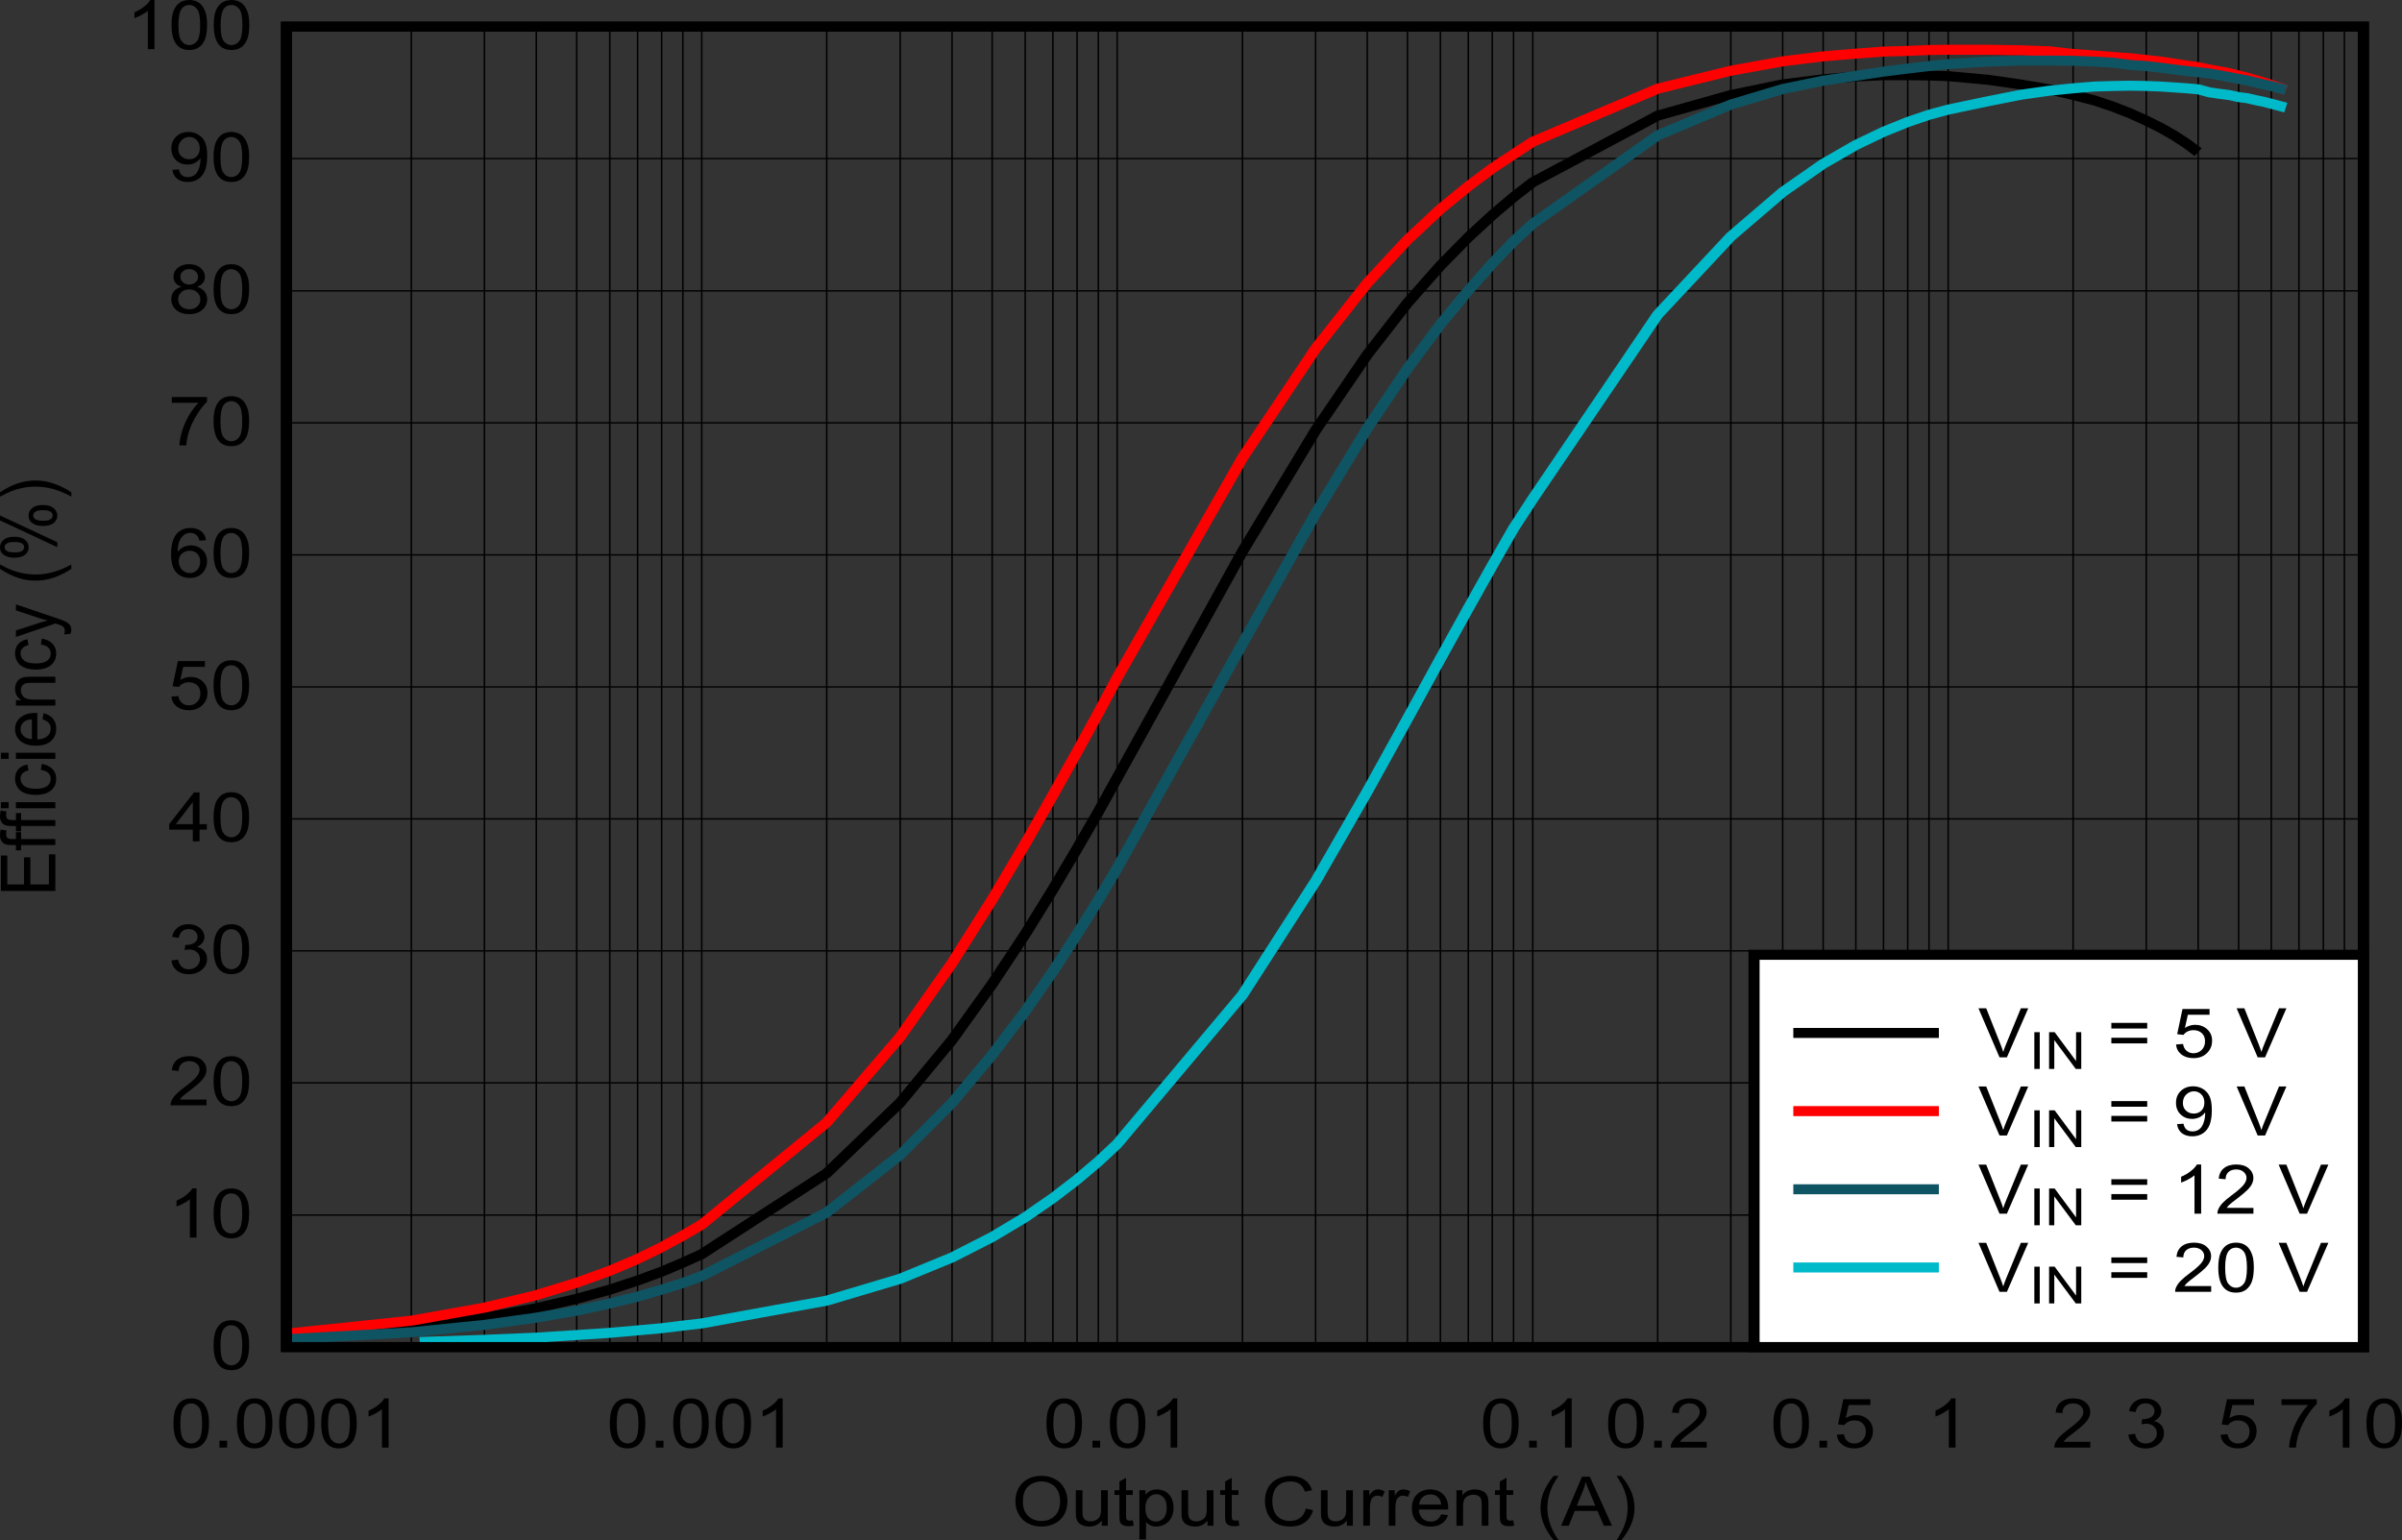<?xml version="1.0" encoding="UTF-8" standalone="no"?>
<svg
   xmlns:dc="http://purl.org/dc/elements/1.1/"
   xmlns:cc="http://creativecommons.org/ns#"
   xmlns:rdf="http://www.w3.org/1999/02/22-rdf-syntax-ns#"
   xmlns:svg="http://www.w3.org/2000/svg"
   xmlns="http://www.w3.org/2000/svg"
   xmlns:xlink="http://www.w3.org/1999/xlink"
   xmlns:sodipodi="http://sodipodi.sourceforge.net/DTD/sodipodi-0.dtd"
   xmlns:inkscape="http://www.inkscape.org/namespaces/inkscape"
   sodipodi:docname="D003_SLVSGA9_Vo9VFPWM.pdf"
   id="svg604"
   version="1.2"
   viewBox="0 0 513.5 329.286"
   height="329.286pt"
   width="513.5pt">
  <rect x="0" y="0" width="513.5" height="329.286" fill="#333333" stroke="none"/>
  <sodipodi:namedview
     id="namedview606"
     inkscape:window-height="480"
     inkscape:window-width="640"
     inkscape:pageshadow="2"
     inkscape:pageopacity="0"
     guidetolerance="10"
     gridtolerance="10"
     objecttolerance="10"
     borderopacity="1"
     bordercolor="#666666"
     pagecolor="#ffffff" />
  <defs
     id="defs127">
    <g
       id="g125">
      <symbol
         id="glyph0-0"
         overflow="visible">
        <path
           inkscape:connector-curvature="0"
           id="path2"
           d="m 2.031,0 v -9.156 h 8.125 V 0 Z m 0.25,-0.234 h 7.625 v -8.688 h -7.625 z m 0,0"
           style="stroke:none" />
      </symbol>
      <symbol
         id="glyph0-1"
         overflow="visible">
        <path
           inkscape:connector-curvature="0"
           id="path5"
           d="m 0.781,-5.109 c 0,-1.738 0.516,-3.098 1.547,-4.078 1.039,-0.988 2.383,-1.484 4.031,-1.484 1.07,0 2.035,0.238 2.891,0.703 0.863,0.461 1.52,1.105 1.969,1.938 0.457,0.824 0.688,1.762 0.688,2.812 0,1.062 -0.242,2.02 -0.719,2.859 -0.469,0.836 -1.145,1.465 -2.016,1.891 C 8.297,-0.039 7.352,0.172 6.344,0.172 5.25,0.172 4.27,-0.062 3.406,-0.531 2.551,-1.008 1.898,-1.66 1.453,-2.484 1.004,-3.305 0.781,-4.18 0.781,-5.109 Z m 1.594,0.031 c 0,1.262 0.375,2.258 1.125,2.984 0.758,0.719 1.707,1.078 2.844,1.078 1.152,0 2.109,-0.363 2.859,-1.094 0.746,-0.727 1.125,-1.77 1.125,-3.125 0,-0.852 -0.164,-1.598 -0.484,-2.234 C 9.52,-8.102 9.051,-8.594 8.438,-8.938 7.82,-9.289 7.129,-9.469 6.359,-9.469 c -1.086,0 -2.023,0.34 -2.812,1.016 -0.781,0.668 -1.172,1.793 -1.172,3.375 z m 0,0"
           style="stroke:none" />
      </symbol>
      <symbol
         id="glyph0-2"
         overflow="visible">
        <path
           inkscape:connector-curvature="0"
           id="path8"
           d="m 6.594,0 v -1.109 c -0.656,0.855 -1.551,1.281 -2.672,1.281 -0.5,0 -0.973,-0.086 -1.406,-0.25 C 2.086,-0.254 1.77,-0.473 1.562,-0.734 1.352,-0.992 1.207,-1.312 1.125,-1.688 1.07,-1.934 1.047,-2.336 1.047,-2.891 V -7.594 H 2.469 V -3.375 c 0,0.668 0.031,1.121 0.094,1.359 0.082,0.336 0.27,0.602 0.562,0.797 0.289,0.188 0.648,0.281 1.078,0.281 0.426,0 0.828,-0.098 1.203,-0.297 C 5.777,-1.43 6.047,-1.695 6.203,-2.031 6.355,-2.371 6.438,-2.875 6.438,-3.531 v -4.062 H 7.875 V 0 Z m 0,0"
           style="stroke:none" />
      </symbol>
      <symbol
         id="glyph0-3"
         overflow="visible">
        <path
           inkscape:connector-curvature="0"
           id="path11"
           d="m 4.188,-1.156 0.203,1.141 C 3.992,0.055 3.633,0.094 3.312,0.094 2.801,0.094 2.398,0.02 2.109,-0.125 1.828,-0.27 1.621,-0.461 1.5,-0.703 1.383,-0.941 1.328,-1.445 1.328,-2.219 v -4.375 H 0.281 v -1 h 1.047 v -1.875 L 2.75,-10.25 v 2.656 h 1.438 v 1 H 2.75 v 4.438 c 0,0.375 0.023,0.617 0.078,0.719 0.051,0.105 0.133,0.191 0.25,0.25 0.113,0.062 0.273,0.094 0.484,0.094 0.152,0 0.363,-0.02 0.625,-0.062 z m 0,0"
           style="stroke:none" />
      </symbol>
      <symbol
         id="glyph0-4"
         overflow="visible">
        <path
           inkscape:connector-curvature="0"
           id="path14"
           d="m 1.078,2.906 v -10.5 H 2.375 v 0.984 C 2.676,-6.992 3.02,-7.281 3.406,-7.469 3.789,-7.664 4.258,-7.766 4.812,-7.766 c 0.715,0 1.352,0.168 1.906,0.5 0.551,0.336 0.969,0.809 1.25,1.422 0.277,0.605 0.422,1.27 0.422,1.984 0,0.781 -0.16,1.488 -0.469,2.109 -0.312,0.617 -0.77,1.09 -1.359,1.422 -0.586,0.332 -1.199,0.5 -1.844,0.5 -0.48,0 -0.914,-0.09 -1.297,-0.266 C 3.047,-0.277 2.738,-0.508 2.5,-0.781 v 3.688 z M 2.359,-3.75 c 0,0.98 0.219,1.707 0.656,2.172 0.445,0.461 0.984,0.688 1.609,0.688 0.621,0 1.16,-0.238 1.609,-0.719 0.457,-0.488 0.688,-1.238 0.688,-2.25 0,-0.965 -0.223,-1.691 -0.656,-2.172 C 5.828,-6.508 5.301,-6.75 4.688,-6.75 4.07,-6.75 3.527,-6.492 3.062,-5.984 2.594,-5.473 2.359,-4.727 2.359,-3.75 Z m 0,0"
           style="stroke:none" />
      </symbol>
      <symbol
         id="glyph0-5"
         overflow="visible">
        <path
           inkscape:connector-curvature="0"
           id="path17"
           d=""
           style="stroke:none" />
      </symbol>
      <symbol
         id="glyph0-6"
         overflow="visible">
        <path
           inkscape:connector-curvature="0"
           id="path20"
           d="m 9.547,-3.672 1.547,0.344 c -0.324,1.148 -0.91,2.02 -1.75,2.609 -0.836,0.594 -1.855,0.891 -3.062,0.891 -1.262,0 -2.285,-0.227 -3.062,-0.688 C 2.438,-0.973 1.836,-1.633 1.422,-2.5 1.016,-3.371 0.812,-4.312 0.812,-5.312 c 0,-1.09 0.227,-2.047 0.688,-2.859 0.465,-0.809 1.129,-1.426 1.984,-1.844 0.852,-0.426 1.789,-0.641 2.812,-0.641 1.164,0 2.145,0.27 2.938,0.797 0.789,0.531 1.344,1.285 1.656,2.25 L 9.375,-7.281 C 9.102,-8.039 8.711,-8.594 8.203,-8.938 7.691,-9.289 7.043,-9.469 6.266,-9.469 c -0.898,0 -1.648,0.195 -2.25,0.578 -0.594,0.387 -1.02,0.91 -1.266,1.562 -0.242,0.648 -0.359,1.316 -0.359,2 0,0.898 0.145,1.68 0.438,2.344 0.289,0.656 0.738,1.152 1.344,1.484 0.613,0.324 1.273,0.484 1.984,0.484 0.852,0 1.578,-0.223 2.172,-0.672 0.602,-0.445 1.008,-1.109 1.219,-1.984 z m 0,0"
           style="stroke:none" />
      </symbol>
      <symbol
         id="glyph0-7"
         overflow="visible">
        <path
           inkscape:connector-curvature="0"
           id="path23"
           d="M 1.062,0 V -7.594 H 2.344 V -6.438 C 2.664,-6.977 2.969,-7.332 3.25,-7.5 c 0.277,-0.176 0.586,-0.266 0.922,-0.266 0.477,0 0.969,0.145 1.469,0.422 l -0.5,1.188 C 4.797,-6.34 4.445,-6.438 4.094,-6.438 3.781,-6.438 3.496,-6.348 3.25,-6.172 3,-6.004 2.82,-5.77 2.719,-5.469 c -0.156,0.449 -0.234,0.949 -0.234,1.5 V 0 Z m 0,0"
           style="stroke:none" />
      </symbol>
      <symbol
         id="glyph0-8"
         overflow="visible">
        <path
           inkscape:connector-curvature="0"
           id="path26"
           d="M 6.844,-2.438 8.312,-2.281 C 8.082,-1.5 7.648,-0.895 7.016,-0.469 c -0.625,0.43 -1.43,0.641 -2.406,0.641 -1.23,0 -2.211,-0.336 -2.938,-1.016 -0.719,-0.684 -1.078,-1.648 -1.078,-2.891 0,-1.27 0.363,-2.258 1.094,-2.969 0.727,-0.707 1.676,-1.062 2.844,-1.062 1.121,0 2.039,0.352 2.75,1.047 0.715,0.688 1.078,1.66 1.078,2.906 0,0.074 0,0.191 0,0.344 h -6.281 c 0.051,0.836 0.312,1.477 0.781,1.922 0.465,0.438 1.055,0.656 1.766,0.656 0.52,0 0.961,-0.117 1.328,-0.359 C 6.324,-1.496 6.625,-1.895 6.844,-2.438 Z M 2.156,-4.531 H 6.859 C 6.797,-5.164 6.613,-5.645 6.312,-5.969 5.863,-6.457 5.273,-6.703 4.547,-6.703 c -0.656,0 -1.211,0.199 -1.656,0.594 -0.449,0.398 -0.695,0.926 -0.734,1.578 z m 0,0"
           style="stroke:none" />
      </symbol>
      <symbol
         id="glyph0-9"
         overflow="visible">
        <path
           inkscape:connector-curvature="0"
           id="path29"
           d="m 1.078,0 v -7.594 h 1.281 v 1.078 c 0.613,-0.832 1.504,-1.25 2.672,-1.25 0.508,0 0.977,0.086 1.406,0.25 0.426,0.168 0.742,0.387 0.953,0.656 0.215,0.262 0.367,0.574 0.453,0.938 0.051,0.242 0.078,0.66 0.078,1.25 V 0 h -1.438 v -4.625 c 0,-0.52 -0.059,-0.91 -0.172,-1.172 -0.105,-0.258 -0.301,-0.461 -0.578,-0.609 -0.281,-0.152 -0.617,-0.234 -1,-0.234 -0.605,0 -1.133,0.176 -1.578,0.516 C 2.719,-5.781 2.5,-5.117 2.5,-4.141 V 0 Z m 0,0"
           style="stroke:none" />
      </symbol>
      <symbol
         id="glyph0-10"
         overflow="visible">
        <path
           inkscape:connector-curvature="0"
           id="path32"
           d="m 3.797,3.078 c -0.781,-0.898 -1.449,-1.945 -2,-3.141 -0.543,-1.195 -0.812,-2.441 -0.812,-3.734 0,-1.133 0.203,-2.223 0.609,-3.266 0.477,-1.195 1.211,-2.395 2.203,-3.594 h 1.031 c -0.648,0.992 -1.07,1.699 -1.266,2.125 -0.324,0.656 -0.582,1.34 -0.766,2.047 -0.23,0.898 -0.344,1.801 -0.344,2.703 0,2.293 0.789,4.578 2.375,6.859 z m 0,0"
           style="stroke:none" />
      </symbol>
      <symbol
         id="glyph0-11"
         overflow="visible">
        <path
           inkscape:connector-curvature="0"
           id="path35"
           d="M -0.031,0 4.438,-10.484 H 6.109 L 10.859,0 h -1.75 L 7.75,-3.172 H 2.891 L 1.609,0 Z M 3.328,-4.297 H 7.281 L 6.062,-7.203 C 5.688,-8.086 5.41,-8.812 5.234,-9.375 c -0.148,0.668 -0.355,1.336 -0.625,2 z m 0,0"
           style="stroke:none" />
      </symbol>
      <symbol
         id="glyph0-12"
         overflow="visible">
        <path
           inkscape:connector-curvature="0"
           id="path38"
           d="M 2,3.078 H 0.984 c 1.582,-2.281 2.375,-4.566 2.375,-6.859 0,-0.895 -0.117,-1.785 -0.344,-2.672 -0.18,-0.715 -0.43,-1.406 -0.75,-2.062 C 2.055,-8.941 1.629,-9.656 0.984,-10.656 H 2 c 0.996,1.199 1.738,2.398 2.219,3.594 0.402,1.043 0.609,2.133 0.609,3.266 C 4.828,-2.504 4.551,-1.258 4,-0.062 3.457,1.133 2.789,2.18 2,3.078 Z m 0,0"
           style="stroke:none" />
      </symbol>
      <symbol
         id="glyph0-13"
         overflow="visible">
        <path
           inkscape:connector-curvature="0"
           id="path41"
           d="m 0.672,-5.172 c 0,-1.238 0.141,-2.234 0.422,-2.984 0.289,-0.758 0.711,-1.344 1.266,-1.75 0.559,-0.402 1.266,-0.609 2.109,-0.609 0.621,0 1.172,0.117 1.641,0.344 0.465,0.219 0.852,0.543 1.156,0.969 0.309,0.43 0.555,0.949 0.734,1.562 0.176,0.605 0.266,1.43 0.266,2.469 0,1.23 -0.145,2.227 -0.422,2.984 -0.281,0.75 -0.707,1.336 -1.266,1.75 -0.555,0.406 -1.258,0.609 -2.109,0.609 -1.125,0 -2.008,-0.359 -2.641,-1.078 -0.773,-0.871 -1.156,-2.297 -1.156,-4.266 z m 1.469,0 c 0,1.719 0.223,2.867 0.672,3.438 0.445,0.574 1,0.859 1.656,0.859 0.652,0 1.207,-0.285 1.656,-0.859 0.445,-0.57 0.672,-1.719 0.672,-3.438 0,-1.715 -0.227,-2.859 -0.672,-3.422 -0.449,-0.57 -1.008,-0.859 -1.672,-0.859 -0.656,0 -1.184,0.254 -1.578,0.75 -0.492,0.637 -0.734,1.816 -0.734,3.531 z m 0,0"
           style="stroke:none" />
      </symbol>
      <symbol
         id="glyph0-14"
         overflow="visible">
        <path
           inkscape:connector-curvature="0"
           id="path44"
           d="M 1.469,0 V -1.469 H 3.109 V 0 Z m 0,0"
           style="stroke:none" />
      </symbol>
      <symbol
         id="glyph0-15"
         overflow="visible">
        <path
           inkscape:connector-curvature="0"
           id="path47"
           d="M 6.047,0 H 4.625 v -8.203 c -0.344,0.305 -0.801,0.602 -1.359,0.891 -0.555,0.293 -1.055,0.52 -1.5,0.672 v -1.25 c 0.801,-0.34 1.5,-0.754 2.094,-1.234 0.602,-0.477 1.031,-0.941 1.281,-1.391 h 0.906 z m 0,0"
           style="stroke:none" />
      </symbol>
      <symbol
         id="glyph0-16"
         overflow="visible">
        <path
           inkscape:connector-curvature="0"
           id="path50"
           d="M 8.188,-1.234 V 0 H 0.484 C 0.473,-0.309 0.531,-0.609 0.656,-0.891 c 0.195,-0.465 0.508,-0.93 0.938,-1.391 0.434,-0.457 1.062,-0.988 1.875,-1.594 1.258,-0.934 2.113,-1.676 2.562,-2.219 0.445,-0.539 0.672,-1.055 0.672,-1.547 0,-0.508 -0.207,-0.938 -0.609,-1.281 C 5.688,-9.273 5.152,-9.453 4.5,-9.453 c -0.688,0 -1.242,0.191 -1.656,0.562 -0.406,0.367 -0.609,0.879 -0.609,1.531 l -1.469,-0.125 c 0.09,-0.988 0.469,-1.738 1.125,-2.25 0.652,-0.52 1.535,-0.781 2.641,-0.781 1.121,0 2.008,0.285 2.656,0.844 0.652,0.555 0.984,1.242 0.984,2.062 0,0.418 -0.102,0.832 -0.297,1.234 -0.188,0.406 -0.508,0.836 -0.953,1.281 -0.438,0.449 -1.168,1.066 -2.188,1.844 -0.867,0.648 -1.418,1.086 -1.656,1.312 -0.242,0.23 -0.445,0.465 -0.609,0.703 z m 0,0"
           style="stroke:none" />
      </symbol>
      <symbol
         id="glyph0-17"
         overflow="visible">
        <path
           inkscape:connector-curvature="0"
           id="path53"
           d="m 0.672,-2.75 1.5,-0.109 c 0.113,0.656 0.375,1.152 0.781,1.484 0.402,0.336 0.891,0.5 1.453,0.5 0.684,0 1.27,-0.234 1.75,-0.703 C 6.633,-2.043 6.875,-2.664 6.875,-3.438 6.875,-4.176 6.645,-4.754 6.188,-5.172 5.727,-5.598 5.129,-5.812 4.391,-5.812 c -0.461,0 -0.879,0.098 -1.25,0.281 -0.367,0.188 -0.66,0.434 -0.875,0.734 L 0.922,-4.953 2.062,-10.344 h 5.781 v 1.234 H 3.203 l -0.625,2.812 c 0.695,-0.434 1.426,-0.656 2.188,-0.656 1.02,0 1.879,0.32 2.578,0.953 0.695,0.637 1.047,1.457 1.047,2.453 0,0.949 -0.309,1.77 -0.922,2.453 C 6.719,-0.25 5.695,0.172 4.406,0.172 3.352,0.172 2.488,-0.094 1.812,-0.625 1.145,-1.152 0.762,-1.863 0.672,-2.75 Z m 0,0"
           style="stroke:none" />
      </symbol>
      <symbol
         id="glyph0-18"
         overflow="visible">
        <path
           inkscape:connector-curvature="0"
           id="path56"
           d="M 0.688,-2.766 2.109,-2.938 c 0.164,0.73 0.441,1.258 0.828,1.578 0.395,0.324 0.879,0.484 1.453,0.484 0.664,0 1.227,-0.207 1.688,-0.625 0.465,-0.426 0.703,-0.945 0.703,-1.562 0,-0.59 -0.215,-1.082 -0.641,-1.469 C 5.711,-4.914 5.164,-5.109 4.5,-5.109 c -0.262,0 -0.598,0.051 -1,0.141 l 0.156,-1.125 c 0.09,0.012 0.172,0.016 0.234,0.016 0.602,0 1.148,-0.141 1.641,-0.422 0.488,-0.289 0.734,-0.734 0.734,-1.328 0,-0.465 -0.18,-0.859 -0.531,-1.172 -0.355,-0.309 -0.816,-0.469 -1.375,-0.469 -0.562,0 -1.035,0.164 -1.406,0.484 -0.367,0.312 -0.602,0.785 -0.703,1.406 L 0.828,-7.812 c 0.176,-0.852 0.57,-1.516 1.188,-1.984 0.613,-0.477 1.383,-0.719 2.312,-0.719 0.633,0 1.219,0.129 1.75,0.375 0.527,0.242 0.938,0.574 1.219,1 0.289,0.418 0.438,0.867 0.438,1.344 0,0.449 -0.137,0.863 -0.406,1.234 -0.273,0.375 -0.676,0.676 -1.203,0.891 0.684,0.137 1.219,0.434 1.594,0.891 0.383,0.449 0.578,1.012 0.578,1.688 0,0.918 -0.371,1.695 -1.109,2.328 C 6.445,-0.129 5.508,0.188 4.375,0.188 3.352,0.188 2.504,-0.082 1.828,-0.625 1.16,-1.176 0.777,-1.891 0.688,-2.766 Z m 0,0"
           style="stroke:none" />
      </symbol>
      <symbol
         id="glyph0-19"
         overflow="visible">
        <path
           inkscape:connector-curvature="0"
           id="path59"
           d="m 0.766,-9.109 v -1.234 h 7.531 v 1 C 7.555,-8.633 6.82,-7.691 6.094,-6.516 5.363,-5.336 4.801,-4.121 4.406,-2.875 4.125,-2 3.941,-1.039 3.859,0 H 2.391 C 2.41,-0.82 2.594,-1.816 2.938,-2.984 c 0.34,-1.164 0.832,-2.289 1.469,-3.375 0.645,-1.09 1.332,-2.008 2.062,-2.75 z m 0,0"
           style="stroke:none" />
      </symbol>
      <symbol
         id="glyph0-20"
         overflow="visible">
        <path
           inkscape:connector-curvature="0"
           id="path62"
           d="M 5.25,0 V -2.516 H 0.203 V -3.688 l 5.312,-6.797 H 6.688 V -3.688 H 8.25 v 1.172 H 6.688 V 0 Z m 0,-3.688 V -8.422 L 1.609,-3.688 Z m 0,0"
           style="stroke:none" />
      </symbol>
      <symbol
         id="glyph0-21"
         overflow="visible">
        <path
           inkscape:connector-curvature="0"
           id="path65"
           d="M 8.078,-7.906 6.672,-7.812 C 6.535,-8.32 6.352,-8.691 6.125,-8.922 5.738,-9.285 5.262,-9.469 4.703,-9.469 4.242,-9.469 3.84,-9.352 3.5,-9.125 c -0.449,0.305 -0.805,0.738 -1.062,1.297 -0.262,0.562 -0.398,1.371 -0.406,2.422 0.34,-0.465 0.758,-0.816 1.25,-1.047 0.496,-0.227 1.023,-0.344 1.578,-0.344 0.945,0 1.754,0.32 2.422,0.953 0.676,0.625 1.016,1.441 1.016,2.438 0,0.656 -0.164,1.273 -0.484,1.844 C 7.5,-1 7.066,-0.566 6.516,-0.266 5.973,0.023 5.352,0.172 4.656,0.172 3.457,0.172 2.48,-0.219 1.734,-1 c -0.75,-0.789 -1.125,-2.094 -1.125,-3.906 0,-2.02 0.414,-3.492 1.25,-4.422 0.715,-0.789 1.691,-1.188 2.922,-1.188 0.914,0 1.664,0.23 2.25,0.688 0.582,0.461 0.93,1.102 1.047,1.922 z M 2.25,-3.391 c 0,0.438 0.102,0.863 0.312,1.266 0.207,0.406 0.5,0.723 0.875,0.938 0.371,0.211 0.77,0.312 1.188,0.312 0.602,0 1.117,-0.219 1.547,-0.656 0.434,-0.434 0.656,-1.035 0.656,-1.797 0,-0.715 -0.215,-1.285 -0.641,-1.703 -0.43,-0.414 -0.965,-0.625 -1.609,-0.625 -0.648,0 -1.199,0.211 -1.656,0.625 C 2.473,-4.613 2.25,-4.066 2.25,-3.391 Z m 0,0"
           style="stroke:none" />
      </symbol>
      <symbol
         id="glyph0-22"
         overflow="visible">
        <path
           inkscape:connector-curvature="0"
           id="path68"
           d="M 2.875,-5.688 C 2.281,-5.871 1.836,-6.148 1.547,-6.516 1.266,-6.879 1.125,-7.316 1.125,-7.828 c 0,-0.758 0.301,-1.395 0.906,-1.906 0.613,-0.52 1.426,-0.781 2.438,-0.781 1.008,0 1.82,0.27 2.438,0.797 0.621,0.531 0.938,1.18 0.938,1.938 0,0.48 -0.145,0.902 -0.422,1.266 -0.281,0.367 -0.711,0.645 -1.281,0.828 0.707,0.211 1.25,0.551 1.625,1.016 0.371,0.469 0.562,1.027 0.562,1.672 0,0.898 -0.355,1.652 -1.062,2.266 -0.699,0.605 -1.629,0.906 -2.781,0.906 -1.148,0 -2.074,-0.301 -2.781,-0.906 C 1.004,-1.348 0.656,-2.113 0.656,-3.031 c 0,-0.676 0.191,-1.242 0.578,-1.703 C 1.617,-5.199 2.164,-5.52 2.875,-5.688 Z M 2.594,-7.859 c 0,0.492 0.176,0.898 0.531,1.219 0.352,0.312 0.812,0.469 1.375,0.469 0.551,0 1,-0.156 1.344,-0.469 0.352,-0.309 0.531,-0.695 0.531,-1.156 0,-0.465 -0.184,-0.863 -0.547,-1.188 -0.355,-0.32 -0.805,-0.484 -1.344,-0.484 -0.543,0 -0.996,0.164 -1.359,0.484 -0.355,0.312 -0.531,0.691 -0.531,1.125 z M 2.125,-3.031 c 0,0.375 0.094,0.738 0.281,1.078 0.195,0.344 0.484,0.613 0.859,0.797 C 3.648,-0.969 4.062,-0.875 4.5,-0.875 c 0.684,0 1.25,-0.195 1.688,-0.594 0.445,-0.395 0.672,-0.898 0.672,-1.516 0,-0.613 -0.23,-1.125 -0.688,-1.531 C 5.711,-4.918 5.137,-5.125 4.453,-5.125 3.785,-5.125 3.227,-4.918 2.781,-4.516 2.344,-4.117 2.125,-3.621 2.125,-3.031 Z m 0,0"
           style="stroke:none" />
      </symbol>
      <symbol
         id="glyph0-23"
         overflow="visible">
        <path
           inkscape:connector-curvature="0"
           id="path71"
           d="m 0.891,-2.422 1.375,-0.109 c 0.113,0.574 0.332,0.996 0.656,1.266 C 3.254,-1.004 3.676,-0.875 4.188,-0.875 c 0.434,0 0.82,-0.086 1.156,-0.266 0.332,-0.184 0.602,-0.43 0.812,-0.734 0.207,-0.301 0.383,-0.707 0.531,-1.219 0.145,-0.52 0.219,-1.047 0.219,-1.578 0,-0.059 -0.008,-0.148 -0.016,-0.266 -0.281,0.418 -0.676,0.758 -1.172,1.016 -0.492,0.25 -1.023,0.375 -1.594,0.375 -0.969,0 -1.789,-0.312 -2.453,-0.938 -0.668,-0.633 -1,-1.469 -1,-2.5 0,-1.059 0.348,-1.914 1.047,-2.562 0.695,-0.645 1.566,-0.969 2.609,-0.969 0.758,0 1.453,0.184 2.078,0.547 0.621,0.367 1.098,0.887 1.422,1.562 0.332,0.68 0.5,1.664 0.5,2.953 0,1.336 -0.164,2.402 -0.484,3.203 C 7.52,-1.457 7.035,-0.852 6.391,-0.438 5.754,-0.031 5.008,0.172 4.156,0.172 3.25,0.172 2.504,-0.051 1.922,-0.5 1.348,-0.957 1.004,-1.598 0.891,-2.422 Z m 5.844,-4.625 c 0,-0.738 -0.223,-1.32 -0.656,-1.75 -0.438,-0.434 -0.965,-0.656 -1.578,-0.656 -0.625,0 -1.18,0.238 -1.656,0.703 -0.469,0.461 -0.703,1.066 -0.703,1.812 0,0.668 0.223,1.211 0.672,1.625 0.445,0.418 1,0.625 1.656,0.625 0.652,0 1.195,-0.207 1.625,-0.625 0.426,-0.414 0.641,-0.992 0.641,-1.734 z m 0,0"
           style="stroke:none" />
      </symbol>
      <symbol
         id="glyph0-24"
         overflow="visible">
        <path
           inkscape:connector-curvature="0"
           id="path74"
           d="m 4.578,0 -4.5,-10.484 h 1.656 l 3.031,7.625 C 5.004,-2.254 5.207,-1.684 5.375,-1.156 5.551,-1.727 5.758,-2.297 6,-2.859 l 3.141,-7.625 H 10.719 L 6.156,0 Z m 0,0"
           style="stroke:none" />
      </symbol>
      <symbol
         id="glyph0-25"
         overflow="visible">
        <path
           inkscape:connector-curvature="0"
           id="path77"
           d="M 8.578,-6.156 H 0.906 v -1.203 h 7.672 z m 0,3.172 H 0.906 V -4.188 h 7.672 z m 0,0"
           style="stroke:none" />
      </symbol>
      <symbol
         id="glyph1-0"
         overflow="visible">
        <path
           inkscape:connector-curvature="0"
           id="path80"
           d="M 0,-1.828 H -10.156 V -9.156 H 0 Z M -0.25,-2.062 V -8.922 H -9.906 V -2.062 Z m 0,0"
           style="stroke:none" />
      </symbol>
      <symbol
         id="glyph1-1"
         overflow="visible">
        <path
           inkscape:connector-curvature="0"
           id="path83"
           d="m 0,-1.156 h -11.625 v -7.578 h 1.359 v 6.188 h 3.562 V -8.344 h 1.375 v 5.797 H -1.375 v -6.438 H 0 Z m 0,0"
           style="stroke:none" />
      </symbol>
      <symbol
         id="glyph1-2"
         overflow="visible">
        <path
           inkscape:connector-curvature="0"
           id="path86"
           d="m 0,-1.266 h -7.312 v 1.125 h -1.109 v -1.125 h -0.906 c -0.559,0 -0.977,-0.047 -1.25,-0.141 -0.371,-0.121 -0.676,-0.344 -0.906,-0.656 -0.227,-0.309 -0.344,-0.75 -0.344,-1.312 0,-0.363 0.051,-0.766 0.141,-1.203 l 1.25,0.203 c -0.051,0.262 -0.078,0.512 -0.078,0.75 0,0.398 0.098,0.68 0.281,0.844 0.18,0.156 0.523,0.234 1.031,0.234 h 0.781 V -4.031 H -7.312 v 1.484 H 0 Z m 0,0"
           style="stroke:none" />
      </symbol>
      <symbol
         id="glyph1-3"
         overflow="visible">
        <path
           inkscape:connector-curvature="0"
           id="path89"
           d="M -9.984,-0.969 H -11.625 v -1.297 h 1.641 z M 0,-0.969 H -8.422 V -2.266 H 0 Z m 0,0"
           style="stroke:none" />
      </symbol>
      <symbol
         id="glyph1-4"
         overflow="visible">
        <path
           inkscape:connector-curvature="0"
           id="path92"
           d="m -3.094,-5.922 0.188,-1.266 c 0.969,0.137 1.73,0.492 2.281,1.062 0.543,0.574 0.812,1.273 0.812,2.094 0,1.043 -0.375,1.883 -1.125,2.516 -0.758,0.625 -1.844,0.938 -3.25,0.938 -0.902,0 -1.695,-0.133 -2.375,-0.406 -0.684,-0.27 -1.195,-0.68 -1.531,-1.234 -0.34,-0.551 -0.516,-1.156 -0.516,-1.812 0,-0.82 0.23,-1.492 0.688,-2.016 0.461,-0.527 1.117,-0.867 1.969,-1.016 l 0.219,1.25 C -6.293,-5.695 -6.719,-5.48 -7,-5.172 c -0.289,0.305 -0.438,0.668 -0.438,1.094 0,0.648 0.262,1.176 0.781,1.578 0.512,0.406 1.324,0.609 2.438,0.609 1.137,0 1.961,-0.191 2.469,-0.578 0.512,-0.395 0.766,-0.91 0.766,-1.547 0,-0.496 -0.172,-0.914 -0.516,-1.25 -0.34,-0.34 -0.875,-0.562 -1.594,-0.656 z m 0,0"
           style="stroke:none" />
      </symbol>
      <symbol
         id="glyph1-5"
         overflow="visible">
        <path
           inkscape:connector-curvature="0"
           id="path95"
           d="m -2.719,-6.156 0.188,-1.328 c 0.867,0.211 1.539,0.602 2.016,1.172 0.469,0.562 0.703,1.285 0.703,2.156 0,1.117 -0.379,2.004 -1.141,2.656 -0.758,0.648 -1.82,0.969 -3.188,0.969 -1.414,0 -2.516,-0.328 -3.297,-0.984 -0.777,-0.664 -1.172,-1.52 -1.172,-2.562 0,-1.02 0.387,-1.848 1.156,-2.484 0.762,-0.645 1.836,-0.969 3.219,-0.969 0.086,0 0.215,0 0.391,0 v 5.672 c 0.93,-0.051 1.637,-0.285 2.125,-0.703 0.492,-0.426 0.734,-0.957 0.734,-1.594 0,-0.477 -0.133,-0.883 -0.406,-1.219 -0.277,-0.332 -0.723,-0.594 -1.328,-0.781 z m -2.297,4.219 v -4.234 c -0.707,0.055 -1.242,0.215 -1.609,0.484 -0.539,0.406 -0.812,0.941 -0.812,1.594 0,0.594 0.223,1.098 0.656,1.5 0.438,0.398 1.027,0.617 1.766,0.656 z m 0,0"
           style="stroke:none" />
      </symbol>
      <symbol
         id="glyph1-6"
         overflow="visible">
        <path
           inkscape:connector-curvature="0"
           id="path98"
           d="M 0,-0.969 H -8.422 V -2.125 h 1.188 c -0.914,-0.551 -1.375,-1.359 -1.375,-2.422 0,-0.445 0.098,-0.863 0.281,-1.25 0.18,-0.383 0.414,-0.672 0.703,-0.859 0.293,-0.195 0.648,-0.332 1.062,-0.406 0.262,-0.051 0.723,-0.078 1.375,-0.078 H 0 v 1.297 h -5.125 c -0.582,0 -1.016,0.055 -1.297,0.156 -0.289,0.094 -0.52,0.273 -0.688,0.531 -0.176,0.25 -0.266,0.551 -0.266,0.891 0,0.543 0.195,1.02 0.578,1.422 0.387,0.398 1.117,0.594 2.188,0.594 H 0 Z m 0,0"
           style="stroke:none" />
      </symbol>
      <symbol
         id="glyph1-7"
         overflow="visible">
        <path
           inkscape:connector-curvature="0"
           id="path101"
           d="M 3.25,-0.906 1.906,-0.766 C 1.988,-1.043 2.031,-1.289 2.031,-1.5 2.031,-1.789 1.977,-2.02 1.875,-2.188 1.77,-2.352 1.617,-2.492 1.422,-2.609 1.285,-2.691 0.93,-2.82 0.359,-3 0.285,-3.02 0.168,-3.055 0.016,-3.109 l -8.438,2.875 V -1.625 l 4.875,-1.578 C -2.93,-3.41 -2.277,-3.594 -1.594,-3.75 -2.246,-3.895 -2.891,-4.07 -3.516,-4.281 l -4.906,-1.625 V -7.188 l 8.562,2.891 c 0.926,0.305 1.566,0.543 1.922,0.719 0.465,0.23 0.812,0.492 1.031,0.781 0.215,0.293 0.328,0.648 0.328,1.062 0,0.25 -0.059,0.527 -0.172,0.828 z m 0,0"
           style="stroke:none" />
      </symbol>
      <symbol
         id="glyph1-8"
         overflow="visible">
        <path
           inkscape:connector-curvature="0"
           id="path104"
           d=""
           style="stroke:none" />
      </symbol>
      <symbol
         id="glyph1-9"
         overflow="visible">
        <path
           inkscape:connector-curvature="0"
           id="path107"
           d="m 3.422,-3.422 c -1,0.711 -2.168,1.309 -3.5,1.797 -1.332,0.492 -2.711,0.734 -4.141,0.734 -1.258,0 -2.461,-0.18 -3.609,-0.547 -1.34,-0.426 -2.676,-1.086 -4,-1.984 V -4.344 c 1.094,0.574 1.883,0.957 2.359,1.141 0.73,0.293 1.492,0.523 2.281,0.688 0.992,0.211 1.988,0.312 2.984,0.312 2.543,0 5.082,-0.711 7.625,-2.141 z m 0,0"
           style="stroke:none" />
      </symbol>
      <symbol
         id="glyph1-10"
         overflow="visible">
        <path
           inkscape:connector-curvature="0"
           id="path110"
           d="m -8.844,-0.844 c -0.82,0 -1.523,-0.188 -2.109,-0.562 -0.582,-0.383 -0.875,-0.93 -0.875,-1.641 0,-0.652 0.262,-1.195 0.781,-1.625 0.523,-0.434 1.289,-0.656 2.297,-0.656 0.98,0 1.738,0.223 2.266,0.656 0.531,0.43 0.797,0.965 0.797,1.609 0,0.637 -0.258,1.168 -0.781,1.594 -0.52,0.418 -1.312,0.625 -2.375,0.625 z m -2,-2.25 c 0,0.324 0.16,0.598 0.469,0.812 0.305,0.211 0.863,0.312 1.672,0.312 0.75,0 1.277,-0.102 1.578,-0.312 0.305,-0.215 0.453,-0.488 0.453,-0.812 0,-0.32 -0.148,-0.586 -0.453,-0.797 -0.301,-0.207 -0.863,-0.312 -1.688,-0.312 -0.746,0 -1.273,0.113 -1.578,0.328 -0.301,0.211 -0.453,0.473 -0.453,0.781 z m 11.266,0 -12.25,-5.734 V -9.875 l 12.25,5.719 z M -2.734,-7.625 c -0.832,0 -1.535,-0.188 -2.109,-0.562 -0.582,-0.371 -0.875,-0.926 -0.875,-1.656 0,-0.652 0.262,-1.195 0.781,-1.625 0.523,-0.426 1.289,-0.641 2.297,-0.641 0.98,0 1.738,0.223 2.266,0.656 0.527,0.43 0.797,0.965 0.797,1.609 0,0.637 -0.262,1.168 -0.781,1.594 -0.527,0.418 -1.32,0.625 -2.375,0.625 z m -2,-2.25 c 0,0.324 0.16,0.598 0.469,0.812 0.305,0.211 0.863,0.312 1.672,0.312 0.75,0 1.277,-0.102 1.578,-0.312 0.305,-0.215 0.453,-0.484 0.453,-0.797 0,-0.332 -0.148,-0.602 -0.453,-0.812 C -1.316,-10.887 -1.879,-11 -2.703,-11 c -0.746,0 -1.273,0.113 -1.578,0.328 -0.301,0.219 -0.453,0.488 -0.453,0.797 z m 0,0"
           style="stroke:none" />
      </symbol>
      <symbol
         id="glyph1-11"
         overflow="visible">
        <path
           inkscape:connector-curvature="0"
           id="path113"
           d="m 3.422,-1.812 v 0.922 c -2.543,-1.426 -5.082,-2.141 -7.625,-2.141 -0.996,0 -1.988,0.105 -2.969,0.312 -0.789,0.168 -1.551,0.398 -2.281,0.688 -0.477,0.18 -1.27,0.559 -2.375,1.141 V -1.812 c 1.324,-0.895 2.66,-1.555 4,-1.984 1.148,-0.363 2.352,-0.547 3.609,-0.547 1.43,0 2.809,0.254 4.141,0.75 1.332,0.492 2.5,1.086 3.5,1.781 z m 0,0"
           style="stroke:none" />
      </symbol>
      <symbol
         id="glyph2-0"
         overflow="visible">
        <path
           inkscape:connector-curvature="0"
           id="path116"
           d="M 1.531,0 V -6.859 H 7.625 V 0 Z m 0.188,-0.172 H 7.422 V -6.688 H 1.719 Z m 0,0"
           style="stroke:none" />
      </symbol>
      <symbol
         id="glyph2-1"
         overflow="visible">
        <path
           inkscape:connector-curvature="0"
           id="path119"
           d="m 1.141,0 v -7.859 h 1.156 V 0 Z m 0,0"
           style="stroke:none" />
      </symbol>
      <symbol
         id="glyph2-2"
         overflow="visible">
        <path
           inkscape:connector-curvature="0"
           id="path122"
           d="m 0.922,0 v -7.859 h 1.188 L 6.688,-1.688 V -7.859 H 7.797 V 0 H 6.625 L 2.031,-6.172 V 0 Z m 0,0"
           style="stroke:none" />
      </symbol>
    </g>
  </defs>
  <g
     transform="translate(-61.907,-72.487)"
     id="surface1">
    <g
       id="g149"
       style="fill:#000000;fill-opacity:1">
      <use
         height="100%"
         width="100%"
         id="use129"
         y="398.695"
         x="278.206"
         xlink:href="#glyph0-1" />
      <use
         height="100%"
         width="100%"
         id="use131"
         y="398.695"
         x="290.851"
         xlink:href="#glyph0-2" />
      <use
         height="100%"
         width="100%"
         id="use133"
         y="398.695"
         x="299.888"
         xlink:href="#glyph0-3" />
      <use
         height="100%"
         width="100%"
         id="use135"
         y="398.695"
         x="304.406"
         xlink:href="#glyph0-4" />
      <use
         height="100%"
         width="100%"
         id="use137"
         y="398.695"
         x="313.443"
         xlink:href="#glyph0-2" />
      <use
         height="100%"
         width="100%"
         id="use139"
         y="398.695"
         x="322.48"
         xlink:href="#glyph0-3" />
      <use
         height="100%"
         width="100%"
         id="use141"
         y="398.695"
         x="326.998"
         xlink:href="#glyph0-5" />
      <use
         height="100%"
         width="100%"
         id="use143"
         y="398.695"
         x="331.516"
         xlink:href="#glyph0-6" />
      <use
         height="100%"
         width="100%"
         id="use145"
         y="398.695"
         x="343.251"
         xlink:href="#glyph0-2" />
      <use
         height="100%"
         width="100%"
         id="use147"
         y="398.695"
         x="352.288"
         xlink:href="#glyph0-7" />
    </g>
    <g
       id="g167"
       style="fill:#000000;fill-opacity:1">
      <use
         height="100%"
         width="100%"
         id="use151"
         y="398.695"
         x="357.732"
         xlink:href="#glyph0-7" />
      <use
         height="100%"
         width="100%"
         id="use153"
         y="398.695"
         x="363.145"
         xlink:href="#glyph0-8" />
      <use
         height="100%"
         width="100%"
         id="use155"
         y="398.695"
         x="372.181"
         xlink:href="#glyph0-9" />
      <use
         height="100%"
         width="100%"
         id="use157"
         y="398.695"
         x="381.218"
         xlink:href="#glyph0-3" />
      <use
         height="100%"
         width="100%"
         id="use159"
         y="398.695"
         x="385.736"
         xlink:href="#glyph0-5" />
      <use
         height="100%"
         width="100%"
         id="use161"
         y="398.695"
         x="390.255"
         xlink:href="#glyph0-10" />
      <use
         height="100%"
         width="100%"
         id="use163"
         y="398.695"
         x="395.667"
         xlink:href="#glyph0-11" />
      <use
         height="100%"
         width="100%"
         id="use165"
         y="398.695"
         x="406.508"
         xlink:href="#glyph0-12" />
    </g>
    <g
       id="g171"
       style="fill:#000000;fill-opacity:1">
      <use
         height="100%"
         width="100%"
         id="use169"
         y="264.132"
         x="73.735"
         xlink:href="#glyph1-1" />
    </g>
    <g
       id="g177"
       style="fill:#000000;fill-opacity:1">
      <use
         height="100%"
         width="100%"
         id="use173"
         y="254.429"
         x="73.735"
         xlink:href="#glyph1-2" />
      <use
         height="100%"
         width="100%"
         id="use175"
         y="250.361"
         x="73.735"
         xlink:href="#glyph1-2" />
    </g>
    <g
       id="g189"
       style="fill:#000000;fill-opacity:1">
      <use
         height="100%"
         width="100%"
         id="use179"
         y="246.263"
         x="73.735"
         xlink:href="#glyph1-3" />
      <use
         height="100%"
         width="100%"
         id="use181"
         y="243.014"
         x="73.735"
         xlink:href="#glyph1-4" />
      <use
         height="100%"
         width="100%"
         id="use183"
         y="235.697"
         x="73.735"
         xlink:href="#glyph1-3" />
      <use
         height="100%"
         width="100%"
         id="use185"
         y="232.448"
         x="73.735"
         xlink:href="#glyph1-5" />
      <use
         height="100%"
         width="100%"
         id="use187"
         y="224.311"
         x="73.735"
         xlink:href="#glyph1-6" />
    </g>
    <g
       id="g199"
       style="fill:#000000;fill-opacity:1">
      <use
         height="100%"
         width="100%"
         id="use191"
         y="216.219"
         x="73.735"
         xlink:href="#glyph1-4" />
      <use
         height="100%"
         width="100%"
         id="use193"
         y="208.901"
         x="73.735"
         xlink:href="#glyph1-7" />
      <use
         height="100%"
         width="100%"
         id="use195"
         y="201.584"
         x="73.735"
         xlink:href="#glyph1-8" />
      <use
         height="100%"
         width="100%"
         id="use197"
         y="197.516"
         x="73.735"
         xlink:href="#glyph1-9" />
    </g>
    <g
       id="g205"
       style="fill:#000000;fill-opacity:1">
      <use
         height="100%"
         width="100%"
         id="use201"
         y="192.569"
         x="73.735"
         xlink:href="#glyph1-10" />
      <use
         height="100%"
         width="100%"
         id="use203"
         y="179.559"
         x="73.735"
         xlink:href="#glyph1-11" />
    </g>
    <path
       inkscape:connector-curvature="0"
       id="path207"
       transform="matrix(2.32,5.84266e-8,-2.00168e-8,-2.089,51.49,408.12)"
       d="m 30.888,22.799 191.381,5e-6 1e-5,135.139 -191.381,-1e-5 z m 0,0"
       style="fill:none;stroke:#000000;stroke-width:1.024;stroke-linecap:round;stroke-linejoin:miter;stroke-miterlimit:10;stroke-opacity:1" />
    <g
       id="g217"
       style="fill:#000000;fill-opacity:1">
      <use
         height="100%"
         width="100%"
         id="use209"
         y="381.984"
         x="98.32"
         xlink:href="#glyph0-13" />
      <use
         height="100%"
         width="100%"
         id="use211"
         y="381.984"
         x="107.357"
         xlink:href="#glyph0-14" />
      <use
         height="100%"
         width="100%"
         id="use213"
         y="381.984"
         x="111.875"
         xlink:href="#glyph0-13" />
      <use
         height="100%"
         width="100%"
         id="use215"
         y="381.984"
         x="120.912"
         xlink:href="#glyph0-13" />
    </g>
    <g
       id="g223"
       style="fill:#000000;fill-opacity:1">
      <use
         height="100%"
         width="100%"
         id="use219"
         y="381.984"
         x="129.9"
         xlink:href="#glyph0-13" />
      <use
         height="100%"
         width="100%"
         id="use221"
         y="381.984"
         x="138.937"
         xlink:href="#glyph0-15" />
    </g>
    <path
       inkscape:connector-curvature="0"
       id="path225"
       transform="matrix(2.32,5.84266e-8,-2.00168e-8,-2.089,51.49,408.12)"
       d="m 42.392,157.94 -1e-6,-135.156"
       style="fill:none;stroke:#000000;stroke-width:0.14;stroke-linecap:butt;stroke-linejoin:round;stroke-miterlimit:10;stroke-opacity:1" />
    <path
       inkscape:connector-curvature="0"
       id="path227"
       transform="matrix(2.32,5.84266e-8,-2.00168e-8,-2.089,51.49,408.12)"
       d="m 49.13,157.94 -1e-6,-135.156"
       style="fill:none;stroke:#000000;stroke-width:0.14;stroke-linecap:butt;stroke-linejoin:round;stroke-miterlimit:10;stroke-opacity:1" />
    <path
       inkscape:connector-curvature="0"
       id="path229"
       transform="matrix(2.32,5.84266e-8,-2.00168e-8,-2.089,51.49,408.12)"
       d="m 53.909,157.94 -1e-6,-135.156"
       style="fill:none;stroke:#000000;stroke-width:0.14;stroke-linecap:butt;stroke-linejoin:round;stroke-miterlimit:10;stroke-opacity:1" />
    <path
       inkscape:connector-curvature="0"
       id="path231"
       transform="matrix(2.32,5.84266e-8,-2.00168e-8,-2.089,51.49,408.12)"
       d="m 57.635,157.94 -2e-6,-135.156"
       style="fill:none;stroke:#000000;stroke-width:0.14;stroke-linecap:butt;stroke-linejoin:round;stroke-miterlimit:10;stroke-opacity:1" />
    <path
       inkscape:connector-curvature="0"
       id="path233"
       transform="matrix(2.32,5.84266e-8,-2.00168e-8,-2.089,51.49,408.12)"
       d="m 60.677,157.94 -1e-6,-135.156"
       style="fill:none;stroke:#000000;stroke-width:0.14;stroke-linecap:butt;stroke-linejoin:round;stroke-miterlimit:10;stroke-opacity:1" />
    <path
       inkscape:connector-curvature="0"
       id="path235"
       transform="matrix(2.32,5.84266e-8,-2.00168e-8,-2.089,51.49,408.12)"
       d="m 63.245,157.94 -1e-6,-135.156"
       style="fill:none;stroke:#000000;stroke-width:0.14;stroke-linecap:butt;stroke-linejoin:round;stroke-miterlimit:10;stroke-opacity:1" />
    <path
       inkscape:connector-curvature="0"
       id="path237"
       transform="matrix(2.32,5.84266e-8,-2.00168e-8,-2.089,51.49,408.12)"
       d="m 65.458,157.94 -10e-7,-135.156"
       style="fill:none;stroke:#000000;stroke-width:0.14;stroke-linecap:butt;stroke-linejoin:round;stroke-miterlimit:10;stroke-opacity:1" />
    <path
       inkscape:connector-curvature="0"
       id="path239"
       transform="matrix(2.32,5.84266e-8,-2.00168e-8,-2.089,51.49,408.12)"
       d="m 67.416,157.94 -1e-6,-135.156"
       style="fill:none;stroke:#000000;stroke-width:0.14;stroke-linecap:butt;stroke-linejoin:round;stroke-miterlimit:10;stroke-opacity:1" />
    <path
       inkscape:connector-curvature="0"
       id="path241"
       transform="matrix(2.32,5.84266e-8,-2.00168e-8,-2.089,51.49,408.12)"
       d="m 69.153,157.94 -10e-7,-135.156"
       style="fill:none;stroke:#000000;stroke-width:0.14;stroke-linecap:butt;stroke-linejoin:round;stroke-miterlimit:10;stroke-opacity:1" />
    <g
       id="g251"
       style="fill:#000000;fill-opacity:1">
      <use
         height="100%"
         width="100%"
         id="use243"
         y="381.984"
         x="191.603"
         xlink:href="#glyph0-13" />
      <use
         height="100%"
         width="100%"
         id="use245"
         y="381.984"
         x="200.64"
         xlink:href="#glyph0-14" />
      <use
         height="100%"
         width="100%"
         id="use247"
         y="381.984"
         x="205.158"
         xlink:href="#glyph0-13" />
      <use
         height="100%"
         width="100%"
         id="use249"
         y="381.984"
         x="214.195"
         xlink:href="#glyph0-13" />
    </g>
    <g
       id="g255"
       style="fill:#000000;fill-opacity:1">
      <use
         height="100%"
         width="100%"
         id="use253"
         y="381.984"
         x="223.183"
         xlink:href="#glyph0-15" />
    </g>
    <path
       inkscape:connector-curvature="0"
       id="path257"
       transform="matrix(2.32,5.84266e-8,-2.00168e-8,-2.089,51.49,408.12)"
       d="m 80.67,157.94 -1e-6,-135.156"
       style="fill:none;stroke:#000000;stroke-width:0.14;stroke-linecap:butt;stroke-linejoin:round;stroke-miterlimit:10;stroke-opacity:1" />
    <path
       inkscape:connector-curvature="0"
       id="path259"
       transform="matrix(2.32,5.84266e-8,-2.00168e-8,-2.089,51.49,408.12)"
       d="m 87.439,157.94 -10e-7,-135.156"
       style="fill:none;stroke:#000000;stroke-width:0.14;stroke-linecap:butt;stroke-linejoin:round;stroke-miterlimit:10;stroke-opacity:1" />
    <path
       inkscape:connector-curvature="0"
       id="path261"
       transform="matrix(2.32,5.84266e-8,-2.00168e-8,-2.089,51.49,408.12)"
       d="m 92.219,157.94 -10e-7,-135.156"
       style="fill:none;stroke:#000000;stroke-width:0.14;stroke-linecap:butt;stroke-linejoin:round;stroke-miterlimit:10;stroke-opacity:1" />
    <path
       inkscape:connector-curvature="0"
       id="path263"
       transform="matrix(2.32,5.84266e-8,-2.00168e-8,-2.089,51.49,408.12)"
       d="M 95.914,157.94 95.914,22.784"
       style="fill:none;stroke:#000000;stroke-width:0.14;stroke-linecap:butt;stroke-linejoin:round;stroke-miterlimit:10;stroke-opacity:1" />
    <path
       inkscape:connector-curvature="0"
       id="path265"
       transform="matrix(2.32,5.84266e-8,-2.00168e-8,-2.089,51.49,408.12)"
       d="m 98.958,157.94 -1e-6,-135.156"
       style="fill:none;stroke:#000000;stroke-width:0.14;stroke-linecap:butt;stroke-linejoin:round;stroke-miterlimit:10;stroke-opacity:1" />
    <path
       inkscape:connector-curvature="0"
       id="path267"
       transform="matrix(2.32,5.84266e-8,-2.00168e-8,-2.089,51.49,408.12)"
       d="m 101.51,157.94 -1e-5,-135.156"
       style="fill:none;stroke:#000000;stroke-width:0.14;stroke-linecap:butt;stroke-linejoin:round;stroke-miterlimit:10;stroke-opacity:1" />
    <path
       inkscape:connector-curvature="0"
       id="path269"
       transform="matrix(2.32,5.84266e-8,-2.00168e-8,-2.089,51.49,408.12)"
       d="M 103.74,157.94 V 22.784"
       style="fill:none;stroke:#000000;stroke-width:0.14;stroke-linecap:butt;stroke-linejoin:round;stroke-miterlimit:10;stroke-opacity:1" />
    <path
       inkscape:connector-curvature="0"
       id="path271"
       transform="matrix(2.32,5.84266e-8,-2.00168e-8,-2.089,51.49,408.12)"
       d="M 105.7,157.94 V 22.784"
       style="fill:none;stroke:#000000;stroke-width:0.14;stroke-linecap:butt;stroke-linejoin:round;stroke-miterlimit:10;stroke-opacity:1" />
    <path
       inkscape:connector-curvature="0"
       id="path273"
       transform="matrix(2.32,5.84266e-8,-2.00168e-8,-2.089,51.49,408.12)"
       d="M 107.431,157.94 V 22.784"
       style="fill:none;stroke:#000000;stroke-width:0.14;stroke-linecap:butt;stroke-linejoin:round;stroke-miterlimit:10;stroke-opacity:1" />
    <g
       id="g283"
       style="fill:#000000;fill-opacity:1">
      <use
         height="100%"
         width="100%"
         id="use275"
         y="381.984"
         x="284.946"
         xlink:href="#glyph0-13" />
      <use
         height="100%"
         width="100%"
         id="use277"
         y="381.984"
         x="293.982"
         xlink:href="#glyph0-14" />
      <use
         height="100%"
         width="100%"
         id="use279"
         y="381.984"
         x="298.501"
         xlink:href="#glyph0-13" />
      <use
         height="100%"
         width="100%"
         id="use281"
         y="381.984"
         x="307.537"
         xlink:href="#glyph0-15" />
    </g>
    <path
       inkscape:connector-curvature="0"
       id="path285"
       transform="matrix(2.32,5.84266e-8,-2.00168e-8,-2.089,51.49,408.12)"
       d="M 118.98,157.94 V 22.784"
       style="fill:none;stroke:#000000;stroke-width:0.14;stroke-linecap:butt;stroke-linejoin:round;stroke-miterlimit:10;stroke-opacity:1" />
    <path
       inkscape:connector-curvature="0"
       id="path287"
       transform="matrix(2.32,5.84266e-8,-2.00168e-8,-2.089,51.49,408.12)"
       d="M 125.72,157.94 V 22.784"
       style="fill:none;stroke:#000000;stroke-width:0.14;stroke-linecap:butt;stroke-linejoin:round;stroke-miterlimit:10;stroke-opacity:1" />
    <path
       inkscape:connector-curvature="0"
       id="path289"
       transform="matrix(2.32,5.84266e-8,-2.00168e-8,-2.089,51.49,408.12)"
       d="M 130.48,157.94 V 22.784"
       style="fill:none;stroke:#000000;stroke-width:0.14;stroke-linecap:butt;stroke-linejoin:round;stroke-miterlimit:10;stroke-opacity:1" />
    <path
       inkscape:connector-curvature="0"
       id="path291"
       transform="matrix(2.32,5.84266e-8,-2.00168e-8,-2.089,51.49,408.12)"
       d="M 134.181,157.94 V 22.784"
       style="fill:none;stroke:#000000;stroke-width:0.14;stroke-linecap:butt;stroke-linejoin:round;stroke-miterlimit:10;stroke-opacity:1" />
    <path
       inkscape:connector-curvature="0"
       id="path293"
       transform="matrix(2.32,5.84266e-8,-2.00168e-8,-2.089,51.49,408.12)"
       d="M 137.22,157.94 V 22.784"
       style="fill:none;stroke:#000000;stroke-width:0.14;stroke-linecap:butt;stroke-linejoin:round;stroke-miterlimit:10;stroke-opacity:1" />
    <path
       inkscape:connector-curvature="0"
       id="path295"
       transform="matrix(2.32,5.84266e-8,-2.00168e-8,-2.089,51.49,408.12)"
       d="M 139.789,157.94 V 22.784"
       style="fill:none;stroke:#000000;stroke-width:0.14;stroke-linecap:butt;stroke-linejoin:round;stroke-miterlimit:10;stroke-opacity:1" />
    <path
       inkscape:connector-curvature="0"
       id="path297"
       transform="matrix(2.32,5.84266e-8,-2.00168e-8,-2.089,51.49,408.12)"
       d="M 142,157.94 V 22.784"
       style="fill:none;stroke:#000000;stroke-width:0.14;stroke-linecap:butt;stroke-linejoin:round;stroke-miterlimit:10;stroke-opacity:1" />
    <path
       inkscape:connector-curvature="0"
       id="path299"
       transform="matrix(2.32,5.84266e-8,-2.00168e-8,-2.089,51.49,408.12)"
       d="M 143.96,157.94 V 22.784"
       style="fill:none;stroke:#000000;stroke-width:0.14;stroke-linecap:butt;stroke-linejoin:round;stroke-miterlimit:10;stroke-opacity:1" />
    <path
       inkscape:connector-curvature="0"
       id="path301"
       transform="matrix(2.32,5.84266e-8,-2.00168e-8,-2.089,51.49,408.12)"
       d="M 145.73,157.94 V 22.784"
       style="fill:none;stroke:#000000;stroke-width:0.14;stroke-linecap:butt;stroke-linejoin:round;stroke-miterlimit:10;stroke-opacity:1" />
    <g
       id="g309"
       style="fill:#000000;fill-opacity:1">
      <use
         height="100%"
         width="100%"
         id="use303"
         y="381.984"
         x="378.3"
         xlink:href="#glyph0-13" />
      <use
         height="100%"
         width="100%"
         id="use305"
         y="381.984"
         x="387.337"
         xlink:href="#glyph0-14" />
      <use
         height="100%"
         width="100%"
         id="use307"
         y="381.984"
         x="391.855"
         xlink:href="#glyph0-15" />
    </g>
    <path
       inkscape:connector-curvature="0"
       id="path311"
       transform="matrix(2.32,5.84266e-8,-2.00168e-8,-2.089,51.49,408.12)"
       d="M 157.24,157.94 V 22.784"
       style="fill:none;stroke:#000000;stroke-width:0.14;stroke-linecap:butt;stroke-linejoin:round;stroke-miterlimit:10;stroke-opacity:1" />
    <g
       id="g319"
       style="fill:#000000;fill-opacity:1">
      <use
         height="100%"
         width="100%"
         id="use313"
         y="381.984"
         x="405.026"
         xlink:href="#glyph0-13" />
      <use
         height="100%"
         width="100%"
         id="use315"
         y="381.984"
         x="414.063"
         xlink:href="#glyph0-14" />
      <use
         height="100%"
         width="100%"
         id="use317"
         y="381.984"
         x="418.581"
         xlink:href="#glyph0-16" />
    </g>
    <path
       inkscape:connector-curvature="0"
       id="path321"
       transform="matrix(2.32,5.84266e-8,-2.00168e-8,-2.089,51.49,408.12)"
       d="M 163.98,157.94 V 22.784"
       style="fill:none;stroke:#000000;stroke-width:0.14;stroke-linecap:butt;stroke-linejoin:round;stroke-miterlimit:10;stroke-opacity:1" />
    <path
       inkscape:connector-curvature="0"
       id="path323"
       transform="matrix(2.32,5.84266e-8,-2.00168e-8,-2.089,51.49,408.12)"
       d="M 168.76,157.94 V 22.784"
       style="fill:none;stroke:#000000;stroke-width:0.14;stroke-linecap:butt;stroke-linejoin:round;stroke-miterlimit:10;stroke-opacity:1" />
    <path
       inkscape:connector-curvature="0"
       id="path325"
       transform="matrix(2.32,5.84266e-8,-2.00168e-8,-2.089,51.49,408.12)"
       d="M 172.49,157.94 V 22.784"
       style="fill:none;stroke:#000000;stroke-width:0.14;stroke-linecap:butt;stroke-linejoin:round;stroke-miterlimit:10;stroke-opacity:1" />
    <g
       id="g333"
       style="fill:#000000;fill-opacity:1">
      <use
         height="100%"
         width="100%"
         id="use327"
         y="381.984"
         x="440.359"
         xlink:href="#glyph0-13" />
      <use
         height="100%"
         width="100%"
         id="use329"
         y="381.984"
         x="449.395"
         xlink:href="#glyph0-14" />
      <use
         height="100%"
         width="100%"
         id="use331"
         y="381.984"
         x="453.914"
         xlink:href="#glyph0-17" />
    </g>
    <path
       inkscape:connector-curvature="0"
       id="path335"
       transform="matrix(2.32,5.84266e-8,-2.00168e-8,-2.089,51.49,408.12)"
       d="m 175.5,157.94 -1e-5,-135.156"
       style="fill:none;stroke:#000000;stroke-width:0.14;stroke-linecap:butt;stroke-linejoin:round;stroke-miterlimit:10;stroke-opacity:1" />
    <path
       inkscape:connector-curvature="0"
       id="path337"
       transform="matrix(2.32,5.84266e-8,-2.00168e-8,-2.089,51.49,408.12)"
       d="m 178.05,157.94 -1e-5,-135.156"
       style="fill:none;stroke:#000000;stroke-width:0.14;stroke-linecap:butt;stroke-linejoin:round;stroke-miterlimit:10;stroke-opacity:1" />
    <path
       inkscape:connector-curvature="0"
       id="path339"
       transform="matrix(2.32,5.84266e-8,-2.00168e-8,-2.089,51.49,408.12)"
       d="M 180.281,157.94 V 22.784"
       style="fill:none;stroke:#000000;stroke-width:0.14;stroke-linecap:butt;stroke-linejoin:round;stroke-miterlimit:10;stroke-opacity:1" />
    <path
       inkscape:connector-curvature="0"
       id="path341"
       transform="matrix(2.32,5.84266e-8,-2.00168e-8,-2.089,51.49,408.12)"
       d="M 182.241,157.94 V 22.784"
       style="fill:none;stroke:#000000;stroke-width:0.14;stroke-linecap:butt;stroke-linejoin:round;stroke-miterlimit:10;stroke-opacity:1" />
    <path
       inkscape:connector-curvature="0"
       id="path343"
       transform="matrix(2.32,5.84266e-8,-2.00168e-8,-2.089,51.49,408.12)"
       d="M 184.01,157.94 V 22.784"
       style="fill:none;stroke:#000000;stroke-width:0.14;stroke-linecap:butt;stroke-linejoin:round;stroke-miterlimit:10;stroke-opacity:1" />
    <g
       id="g347"
       style="fill:#000000;fill-opacity:1">
      <use
         height="100%"
         width="100%"
         id="use345"
         y="381.984"
         x="473.905"
         xlink:href="#glyph0-15" />
    </g>
    <path
       inkscape:connector-curvature="0"
       id="path349"
       transform="matrix(2.32,5.84266e-8,-2.00168e-8,-2.089,51.49,408.12)"
       d="M 195.52,157.94 V 22.784"
       style="fill:none;stroke:#000000;stroke-width:0.14;stroke-linecap:butt;stroke-linejoin:round;stroke-miterlimit:10;stroke-opacity:1" />
    <g
       id="g353"
       style="fill:#000000;fill-opacity:1">
      <use
         height="100%"
         width="100%"
         id="use351"
         y="381.984"
         x="500.584"
         xlink:href="#glyph0-16" />
    </g>
    <path
       inkscape:connector-curvature="0"
       id="path355"
       transform="matrix(2.32,5.84266e-8,-2.00168e-8,-2.089,51.49,408.12)"
       d="M 202.261,157.94 V 22.784"
       style="fill:none;stroke:#000000;stroke-width:0.14;stroke-linecap:butt;stroke-linejoin:round;stroke-miterlimit:10;stroke-opacity:1" />
    <g
       id="g359"
       style="fill:#000000;fill-opacity:1">
      <use
         height="100%"
         width="100%"
         id="use357"
         y="381.984"
         x="516.221"
         xlink:href="#glyph0-18" />
    </g>
    <path
       inkscape:connector-curvature="0"
       id="path361"
       transform="matrix(2.32,5.84266e-8,-2.00168e-8,-2.089,51.49,408.12)"
       d="M 207.041,157.94 V 22.784"
       style="fill:none;stroke:#000000;stroke-width:0.14;stroke-linecap:butt;stroke-linejoin:round;stroke-miterlimit:10;stroke-opacity:1" />
    <path
       inkscape:connector-curvature="0"
       id="path363"
       transform="matrix(2.32,5.84266e-8,-2.00168e-8,-2.089,51.49,408.12)"
       d="M 210.77,157.94 V 22.784"
       style="fill:none;stroke:#000000;stroke-width:0.14;stroke-linecap:butt;stroke-linejoin:round;stroke-miterlimit:10;stroke-opacity:1" />
    <g
       id="g367"
       style="fill:#000000;fill-opacity:1">
      <use
         height="100%"
         width="100%"
         id="use365"
         y="381.984"
         x="535.94"
         xlink:href="#glyph0-17" />
    </g>
    <path
       inkscape:connector-curvature="0"
       id="path369"
       transform="matrix(2.32,5.84266e-8,-2.00168e-8,-2.089,51.49,408.12)"
       d="M 213.779,157.94 V 22.784"
       style="fill:none;stroke:#000000;stroke-width:0.14;stroke-linecap:butt;stroke-linejoin:round;stroke-miterlimit:10;stroke-opacity:1" />
    <path
       inkscape:connector-curvature="0"
       id="path371"
       transform="matrix(2.32,5.84266e-8,-2.00168e-8,-2.089,51.49,408.12)"
       d="m 216.33,157.94 -1e-5,-135.156"
       style="fill:none;stroke:#000000;stroke-width:0.14;stroke-linecap:butt;stroke-linejoin:round;stroke-miterlimit:10;stroke-opacity:1" />
    <g
       id="g375"
       style="fill:#000000;fill-opacity:1">
      <use
         height="100%"
         width="100%"
         id="use373"
         y="381.984"
         x="548.885"
         xlink:href="#glyph0-19" />
    </g>
    <path
       inkscape:connector-curvature="0"
       id="path377"
       transform="matrix(2.32,5.84266e-8,-2.00168e-8,-2.089,51.49,408.12)"
       d="M 218.58,157.94 V 22.784"
       style="fill:none;stroke:#000000;stroke-width:0.14;stroke-linecap:butt;stroke-linejoin:round;stroke-miterlimit:10;stroke-opacity:1" />
    <path
       inkscape:connector-curvature="0"
       id="path379"
       transform="matrix(2.32,5.84266e-8,-2.00168e-8,-2.089,51.49,408.12)"
       d="M 220.519,157.94 V 22.784"
       style="fill:none;stroke:#000000;stroke-width:0.14;stroke-linecap:butt;stroke-linejoin:round;stroke-miterlimit:10;stroke-opacity:1" />
    <g
       id="g385"
       style="fill:#000000;fill-opacity:1">
      <use
         height="100%"
         width="100%"
         id="use381"
         y="381.984"
         x="558.119"
         xlink:href="#glyph0-15" />
      <use
         height="100%"
         width="100%"
         id="use383"
         y="381.984"
         x="567.141"
         xlink:href="#glyph0-13" />
    </g>
    <g
       id="g389"
       style="fill:#000000;fill-opacity:1">
      <use
         height="100%"
         width="100%"
         id="use387"
         y="365.27"
         x="106.895"
         xlink:href="#glyph0-13" />
    </g>
    <path
       inkscape:connector-curvature="0"
       id="path391"
       transform="matrix(2.32,5.84266e-8,-2.00168e-8,-2.089,51.49,408.12)"
       d="m 30.888,36.306 191.413,5e-6"
       style="fill:none;stroke:#000000;stroke-width:0.14;stroke-linecap:butt;stroke-linejoin:round;stroke-miterlimit:10;stroke-opacity:1" />
    <g
       id="g397"
       style="fill:#000000;fill-opacity:1">
      <use
         height="100%"
         width="100%"
         id="use393"
         y="337.087"
         x="97.873"
         xlink:href="#glyph0-15" />
      <use
         height="100%"
         width="100%"
         id="use395"
         y="337.087"
         x="106.894"
         xlink:href="#glyph0-13" />
    </g>
    <path
       inkscape:connector-curvature="0"
       id="path399"
       transform="matrix(2.32,5.84266e-8,-2.00168e-8,-2.089,51.49,408.12)"
       d="m 30.888,49.842 191.413,5e-6"
       style="fill:none;stroke:#000000;stroke-width:0.14;stroke-linecap:butt;stroke-linejoin:round;stroke-miterlimit:10;stroke-opacity:1" />
    <g
       id="g405"
       style="fill:#000000;fill-opacity:1">
      <use
         height="100%"
         width="100%"
         id="use401"
         y="308.811"
         x="97.873"
         xlink:href="#glyph0-16" />
      <use
         height="100%"
         width="100%"
         id="use403"
         y="308.811"
         x="106.894"
         xlink:href="#glyph0-13" />
    </g>
    <path
       inkscape:connector-curvature="0"
       id="path407"
       transform="matrix(2.32,5.84266e-8,-2.00168e-8,-2.089,51.49,408.12)"
       d="m 30.888,63.349 191.413,5e-6"
       style="fill:none;stroke:#000000;stroke-width:0.14;stroke-linecap:butt;stroke-linejoin:round;stroke-miterlimit:10;stroke-opacity:1" />
    <g
       id="g413"
       style="fill:#000000;fill-opacity:1">
      <use
         height="100%"
         width="100%"
         id="use409"
         y="280.597"
         x="97.873"
         xlink:href="#glyph0-18" />
      <use
         height="100%"
         width="100%"
         id="use411"
         y="280.597"
         x="106.894"
         xlink:href="#glyph0-13" />
    </g>
    <path
       inkscape:connector-curvature="0"
       id="path415"
       transform="matrix(2.32,5.84266e-8,-2.00168e-8,-2.089,51.49,408.12)"
       d="m 30.888,76.856 191.413,5e-6"
       style="fill:none;stroke:#000000;stroke-width:0.14;stroke-linecap:butt;stroke-linejoin:round;stroke-miterlimit:10;stroke-opacity:1" />
    <g
       id="g421"
       style="fill:#000000;fill-opacity:1">
      <use
         height="100%"
         width="100%"
         id="use417"
         y="252.382"
         x="97.873"
         xlink:href="#glyph0-20" />
      <use
         height="100%"
         width="100%"
         id="use419"
         y="252.382"
         x="106.894"
         xlink:href="#glyph0-13" />
    </g>
    <path
       inkscape:connector-curvature="0"
       id="path423"
       transform="matrix(2.32,5.84266e-8,-2.00168e-8,-2.089,51.49,408.12)"
       d="m 30.888,90.363 191.413,5e-6"
       style="fill:none;stroke:#000000;stroke-width:0.14;stroke-linecap:butt;stroke-linejoin:round;stroke-miterlimit:10;stroke-opacity:1" />
    <g
       id="g429"
       style="fill:#000000;fill-opacity:1">
      <use
         height="100%"
         width="100%"
         id="use425"
         y="224.167"
         x="97.873"
         xlink:href="#glyph0-17" />
      <use
         height="100%"
         width="100%"
         id="use427"
         y="224.167"
         x="106.894"
         xlink:href="#glyph0-13" />
    </g>
    <path
       inkscape:connector-curvature="0"
       id="path431"
       transform="matrix(2.32,5.84266e-8,-2.00168e-8,-2.089,51.49,408.12)"
       d="m 30.888,103.88 191.413,1e-5"
       style="fill:none;stroke:#000000;stroke-width:0.14;stroke-linecap:butt;stroke-linejoin:round;stroke-miterlimit:10;stroke-opacity:1" />
    <g
       id="g437"
       style="fill:#000000;fill-opacity:1">
      <use
         height="100%"
         width="100%"
         id="use433"
         y="195.887"
         x="97.873"
         xlink:href="#glyph0-21" />
      <use
         height="100%"
         width="100%"
         id="use435"
         y="195.887"
         x="106.894"
         xlink:href="#glyph0-13" />
    </g>
    <path
       inkscape:connector-curvature="0"
       id="path439"
       transform="matrix(2.32,5.84266e-8,-2.00168e-8,-2.089,51.49,408.12)"
       d="m 30.888,117.391 191.413,10e-6"
       style="fill:none;stroke:#000000;stroke-width:0.14;stroke-linecap:butt;stroke-linejoin:round;stroke-miterlimit:10;stroke-opacity:1" />
    <g
       id="g445"
       style="fill:#000000;fill-opacity:1">
      <use
         height="100%"
         width="100%"
         id="use441"
         y="167.708"
         x="97.873"
         xlink:href="#glyph0-19" />
      <use
         height="100%"
         width="100%"
         id="use443"
         y="167.708"
         x="106.894"
         xlink:href="#glyph0-13" />
    </g>
    <path
       inkscape:connector-curvature="0"
       id="path447"
       transform="matrix(2.32,5.84266e-8,-2.00168e-8,-2.089,51.49,408.12)"
       d="m 30.888,130.899 191.413,1e-5"
       style="fill:none;stroke:#000000;stroke-width:0.14;stroke-linecap:butt;stroke-linejoin:round;stroke-miterlimit:10;stroke-opacity:1" />
    <g
       id="g453"
       style="fill:#000000;fill-opacity:1">
      <use
         height="100%"
         width="100%"
         id="use449"
         y="139.487"
         x="97.873"
         xlink:href="#glyph0-22" />
      <use
         height="100%"
         width="100%"
         id="use451"
         y="139.487"
         x="106.894"
         xlink:href="#glyph0-13" />
    </g>
    <path
       inkscape:connector-curvature="0"
       id="path455"
       transform="matrix(2.32,5.84266e-8,-2.00168e-8,-2.089,51.49,408.12)"
       d="m 30.888,144.44 191.413,1e-5"
       style="fill:none;stroke:#000000;stroke-width:0.14;stroke-linecap:butt;stroke-linejoin:round;stroke-miterlimit:10;stroke-opacity:1" />
    <g
       id="g461"
       style="fill:#000000;fill-opacity:1">
      <use
         height="100%"
         width="100%"
         id="use457"
         y="111.224"
         x="97.873"
         xlink:href="#glyph0-23" />
      <use
         height="100%"
         width="100%"
         id="use459"
         y="111.224"
         x="106.894"
         xlink:href="#glyph0-13" />
    </g>
    <g
       id="g469"
       style="fill:#000000;fill-opacity:1">
      <use
         height="100%"
         width="100%"
         id="use463"
         y="83.003"
         x="88.885"
         xlink:href="#glyph0-15" />
      <use
         height="100%"
         width="100%"
         id="use465"
         y="83.003"
         x="97.907"
         xlink:href="#glyph0-13" />
      <use
         height="100%"
         width="100%"
         id="use467"
         y="83.003"
         x="106.929"
         xlink:href="#glyph0-13" />
    </g>
    <path
       inkscape:connector-curvature="0"
       id="path471"
       transform="matrix(2.32,5.84266e-8,-2.00168e-8,-2.089,51.49,408.12)"
       d="m 31.363,23.881 11.029,0.935 6.738,0.995 4.779,0.965 3.726,0.965 3.043,0.935 2.568,0.935 2.212,0.907 1.958,0.92 1.738,0.875 11.517,8.282 6.769,7.228 4.78,6.412 3.694,5.715 3.044,5.107 2.553,4.585 2.229,4.172 1.96,3.77 1.731,3.473 11.549,23.173 6.74,12.4 4.76,7.74 3.701,5.281 3.039,3.83 2.569,2.9 2.211,2.27 1.96,1.84 1.77,1.53 11.51,6.811 6.74,2.109 4.78,1.09 3.73,0.52 3.011,0.29 2.549,0.129 h 2.231 l 1.96,-0.03 1.77,-0.069 3.689,-0.37 3.051,-0.49 2.549,-0.481 2.221,-0.58 1.96,-0.559 1.77,-0.66 1.561,-0.681 1.45,-0.729 1.34,-0.741 1.219,-0.77 1.17,-0.849 1.051,-0.87"
       style="fill:none;stroke:#000000;stroke-width:1.024;stroke-linecap:butt;stroke-linejoin:round;stroke-miterlimit:10;stroke-opacity:1" />
    <path
       inkscape:connector-curvature="0"
       id="path473"
       transform="matrix(2.32,5.84266e-8,-2.00168e-8,-2.089,51.49,408.12)"
       d="m 31.363,24.223 11.029,1.277 6.738,1.335 4.779,1.275 3.726,1.277 3.043,1.217 2.568,1.217 2.212,1.202 1.958,1.186 1.738,1.129 11.517,10.45 6.769,8.757 4.78,7.555 3.694,6.5 3.044,5.702 2.553,4.985 2.229,4.424 1.96,3.977 1.731,3.607 11.549,22.511 6.74,11.181 4.76,6.71 3.701,4.421 3.039,3.149 2.569,2.33 2.211,1.84 1.96,1.44 1.77,1.281 11.51,5.43 6.74,1.838 4.78,0.961 3.73,0.511 3.011,0.279 2.549,0.211 2.231,0.069 1.96,0.09 1.77,0.03 h 3.689 l 3.051,-0.06 2.549,-0.099 2.221,-0.271 1.96,-0.159 1.77,-0.151 1.561,-0.129 1.45,-0.18 1.34,-0.161 1.219,-0.209 1.17,-0.2 1.051,-0.161 1.029,-0.239 0.931,-0.191 0.909,-0.189 0.86,-0.241 0.78,-0.219 0.78,-0.251 0.741,-0.239 0.709,-0.251 0.68,-0.26 0.66,-0.251"
       style="fill:none;stroke:#ff0000;stroke-width:1.024;stroke-linecap:butt;stroke-linejoin:round;stroke-miterlimit:10;stroke-opacity:1" />
    <path
       inkscape:connector-curvature="0"
       id="path475"
       transform="matrix(2.32,5.84266e-8,-2.00168e-8,-2.089,51.49,408.12)"
       d="m 31.363,23.631 11.029,0.681 6.738,0.757 4.779,0.742 3.726,0.712 3.043,0.742 2.568,0.698 2.212,0.712 1.958,0.683 1.738,0.712 11.517,6.502 6.769,5.892 4.78,5.329 3.694,4.912 3.044,4.452 2.553,4.082 2.229,3.815 1.96,3.488 1.731,3.265 11.549,22.977 6.74,13.324 4.76,8.72 3.701,6.1 3.039,4.54 2.569,3.459 2.211,2.771 1.96,2.27 1.77,1.799 11.51,9.04 6.74,3.16 4.78,1.589 3.73,0.851 3.011,0.499 2.549,0.43 2.231,0.31 1.96,0.26 1.77,0.2 3.689,0.26 3.051,0.101 h 2.549 l 2.221,-0.021 1.96,-0.08 1.77,-0.12 1.561,-0.23 1.45,-0.11 1.34,-0.17 1.219,-0.18 1.17,-0.161 1.051,-0.12 1.029,-0.129 0.931,-0.181 0.909,-0.189 0.86,-0.18 0.78,-0.161 0.78,-0.209 0.741,-0.2 0.709,-0.161 0.68,-0.209 0.66,-0.191"
       style="fill:none;stroke:#0f5463;stroke-width:1.024;stroke-linecap:butt;stroke-linejoin:round;stroke-miterlimit:10;stroke-opacity:1" />
    <path
       inkscape:connector-curvature="0"
       id="path477"
       transform="matrix(2.32,5.84266e-8,-2.00168e-8,-2.089,51.49,408.12)"
       d="m 43.163,23.318 5.967,0.223 4.779,0.223 3.726,0.267 3.043,0.223 2.568,0.252 2.212,0.223 1.958,0.267 1.738,0.223 11.517,2.33 6.769,2.24 4.78,2.182 3.694,2.093 3.044,2.02 2.553,1.96 2.229,1.9 1.96,1.84 1.731,1.795 11.549,15.259 6.74,11.637 4.76,9.187 3.701,7.435 3.039,6.16 2.569,5.152 2.211,4.381 1.96,3.8 1.77,3.02 11.51,18.851 6.74,8 4.78,4.55 3.73,2.889 3.011,1.92 2.549,1.359 2.231,1 1.96,0.741 1.77,0.529 3.689,0.86 3.051,0.669 2.549,0.4 2.221,0.251 1.96,0.18 1.77,0.06 1.561,0.03 1.45,-0.03 1.34,-0.06 1.219,-0.09 1.17,-0.09 1.051,-0.101 1.029,-0.309 0.931,-0.151 0.909,-0.129 0.86,-0.209 0.78,-0.11 0.78,-0.2 0.741,-0.17 0.709,-0.2 0.68,-0.2 0.66,-0.191"
       style="fill:none;stroke:#00baca;stroke-width:1.024;stroke-linecap:butt;stroke-linejoin:round;stroke-miterlimit:10;stroke-opacity:1" />
    <path
       inkscape:connector-curvature="0"
       id="path479"
       transform="matrix(2.32,5.84266e-8,-2.00168e-8,-2.089,51.49,408.12)"
       d="m 30.888,22.799 191.381,5e-6 1e-5,135.139 -191.381,-1e-5 z m 0,0"
       style="fill:none;stroke:#000000;stroke-width:1.024;stroke-linecap:round;stroke-linejoin:miter;stroke-miterlimit:10;stroke-opacity:1" />
    <path
       inkscape:connector-curvature="0"
       id="path481"
       transform="matrix(2.32,5.84266e-8,-2.00168e-8,-2.089,51.49,408.12)"
       d="m 166.12,22.799 56.15,2e-6 v 40.149 l -56.15,-2e-6 z m 0,0"
       style="fill:#ffffff;fill-opacity:1;fill-rule:evenodd;stroke:#000000;stroke-width:1.024;stroke-linecap:round;stroke-linejoin:miter;stroke-miterlimit:10;stroke-opacity:1" />
    <path
       inkscape:connector-curvature="0"
       id="path483"
       transform="matrix(2.32,5.84266e-8,-2.00168e-8,-2.089,51.49,408.12)"
       d="m 170.25,54.948 h 12.389"
       style="fill:none;stroke:#000000;stroke-width:1.024;stroke-linecap:square;stroke-linejoin:round;stroke-miterlimit:10;stroke-opacity:1" />
    <g
       id="g487"
       style="fill:#000000;fill-opacity:1">
      <use
         height="100%"
         width="100%"
         id="use485"
         y="298.549"
         x="484.785"
         xlink:href="#glyph0-24" />
    </g>
    <g
       id="g493"
       style="fill:#000000;fill-opacity:1">
      <use
         height="100%"
         width="100%"
         id="use489"
         y="301.028"
         x="495.666"
         xlink:href="#glyph2-1" />
      <use
         height="100%"
         width="100%"
         id="use491"
         y="301.028"
         x="499.041"
         xlink:href="#glyph2-2" />
    </g>
    <g
       id="g501"
       style="fill:#000000;fill-opacity:1">
      <use
         height="100%"
         width="100%"
         id="use495"
         y="298.549"
         x="507.846"
         xlink:href="#glyph0-5" />
      <use
         height="100%"
         width="100%"
         id="use497"
         y="298.549"
         x="512.364"
         xlink:href="#glyph0-25" />
      <use
         height="100%"
         width="100%"
         id="use499"
         y="298.549"
         x="521.856"
         xlink:href="#glyph0-5" />
    </g>
    <g
       id="g509"
       style="fill:#000000;fill-opacity:1">
      <use
         height="100%"
         width="100%"
         id="use503"
         y="298.549"
         x="526.423"
         xlink:href="#glyph0-17" />
      <use
         height="100%"
         width="100%"
         id="use505"
         y="298.549"
         x="535.46"
         xlink:href="#glyph0-5" />
      <use
         height="100%"
         width="100%"
         id="use507"
         y="298.549"
         x="539.978"
         xlink:href="#glyph0-24" />
    </g>
    <path
       inkscape:connector-curvature="0"
       id="path511"
       transform="matrix(2.32,5.84266e-8,-2.00168e-8,-2.089,51.49,408.12)"
       d="m 170.25,46.948 h 12.389"
       style="fill:none;stroke:#ff0000;stroke-width:1.024;stroke-linecap:square;stroke-linejoin:round;stroke-miterlimit:10;stroke-opacity:1" />
    <g
       id="g515"
       style="fill:#000000;fill-opacity:1">
      <use
         height="100%"
         width="100%"
         id="use513"
         y="315.26"
         x="484.785"
         xlink:href="#glyph0-24" />
    </g>
    <g
       id="g521"
       style="fill:#000000;fill-opacity:1">
      <use
         height="100%"
         width="100%"
         id="use517"
         y="317.739"
         x="495.666"
         xlink:href="#glyph2-1" />
      <use
         height="100%"
         width="100%"
         id="use519"
         y="317.739"
         x="499.041"
         xlink:href="#glyph2-2" />
    </g>
    <g
       id="g529"
       style="fill:#000000;fill-opacity:1">
      <use
         height="100%"
         width="100%"
         id="use523"
         y="315.26"
         x="507.846"
         xlink:href="#glyph0-5" />
      <use
         height="100%"
         width="100%"
         id="use525"
         y="315.26"
         x="512.364"
         xlink:href="#glyph0-25" />
      <use
         height="100%"
         width="100%"
         id="use527"
         y="315.26"
         x="521.856"
         xlink:href="#glyph0-5" />
    </g>
    <g
       id="g537"
       style="fill:#000000;fill-opacity:1">
      <use
         height="100%"
         width="100%"
         id="use531"
         y="315.26"
         x="526.423"
         xlink:href="#glyph0-23" />
      <use
         height="100%"
         width="100%"
         id="use533"
         y="315.26"
         x="535.46"
         xlink:href="#glyph0-5" />
      <use
         height="100%"
         width="100%"
         id="use535"
         y="315.26"
         x="539.978"
         xlink:href="#glyph0-24" />
    </g>
    <path
       inkscape:connector-curvature="0"
       id="path539"
       transform="matrix(2.32,5.84266e-8,-2.00168e-8,-2.089,51.49,408.12)"
       d="m 170.25,38.948 h 12.389"
       style="fill:none;stroke:#0f5463;stroke-width:1.024;stroke-linecap:square;stroke-linejoin:round;stroke-miterlimit:10;stroke-opacity:1" />
    <g
       id="g543"
       style="fill:#000000;fill-opacity:1">
      <use
         height="100%"
         width="100%"
         id="use541"
         y="331.971"
         x="484.785"
         xlink:href="#glyph0-24" />
    </g>
    <g
       id="g549"
       style="fill:#000000;fill-opacity:1">
      <use
         height="100%"
         width="100%"
         id="use545"
         y="334.453"
         x="495.666"
         xlink:href="#glyph2-1" />
      <use
         height="100%"
         width="100%"
         id="use547"
         y="334.453"
         x="499.041"
         xlink:href="#glyph2-2" />
    </g>
    <g
       id="g557"
       style="fill:#000000;fill-opacity:1">
      <use
         height="100%"
         width="100%"
         id="use551"
         y="331.971"
         x="507.846"
         xlink:href="#glyph0-5" />
      <use
         height="100%"
         width="100%"
         id="use553"
         y="331.971"
         x="512.364"
         xlink:href="#glyph0-25" />
      <use
         height="100%"
         width="100%"
         id="use555"
         y="331.971"
         x="521.856"
         xlink:href="#glyph0-5" />
    </g>
    <g
       id="g563"
       style="fill:#000000;fill-opacity:1">
      <use
         height="100%"
         width="100%"
         id="use559"
         y="331.971"
         x="526.423"
         xlink:href="#glyph0-15" />
      <use
         height="100%"
         width="100%"
         id="use561"
         y="331.971"
         x="535.46"
         xlink:href="#glyph0-16" />
    </g>
    <g
       id="g569"
       style="fill:#000000;fill-opacity:1">
      <use
         height="100%"
         width="100%"
         id="use565"
         y="331.971"
         x="544.431"
         xlink:href="#glyph0-5" />
      <use
         height="100%"
         width="100%"
         id="use567"
         y="331.971"
         x="548.95"
         xlink:href="#glyph0-24" />
    </g>
    <path
       inkscape:connector-curvature="0"
       id="path571"
       transform="matrix(2.32,5.84266e-8,-2.00168e-8,-2.089,51.49,408.12)"
       d="m 170.25,30.946 h 12.389"
       style="fill:none;stroke:#00baca;stroke-width:1.024;stroke-linecap:square;stroke-linejoin:round;stroke-miterlimit:10;stroke-opacity:1" />
    <g
       id="g575"
       style="fill:#000000;fill-opacity:1">
      <use
         height="100%"
         width="100%"
         id="use573"
         y="348.684"
         x="484.785"
         xlink:href="#glyph0-24" />
    </g>
    <g
       id="g581"
       style="fill:#000000;fill-opacity:1">
      <use
         height="100%"
         width="100%"
         id="use577"
         y="351.164"
         x="495.666"
         xlink:href="#glyph2-1" />
      <use
         height="100%"
         width="100%"
         id="use579"
         y="351.164"
         x="499.041"
         xlink:href="#glyph2-2" />
    </g>
    <g
       id="g589"
       style="fill:#000000;fill-opacity:1">
      <use
         height="100%"
         width="100%"
         id="use583"
         y="348.684"
         x="507.846"
         xlink:href="#glyph0-5" />
      <use
         height="100%"
         width="100%"
         id="use585"
         y="348.684"
         x="512.364"
         xlink:href="#glyph0-25" />
      <use
         height="100%"
         width="100%"
         id="use587"
         y="348.684"
         x="521.856"
         xlink:href="#glyph0-5" />
    </g>
    <g
       id="g595"
       style="fill:#000000;fill-opacity:1">
      <use
         height="100%"
         width="100%"
         id="use591"
         y="348.684"
         x="526.423"
         xlink:href="#glyph0-16" />
      <use
         height="100%"
         width="100%"
         id="use593"
         y="348.684"
         x="535.46"
         xlink:href="#glyph0-13" />
    </g>
    <g
       id="g601"
       style="fill:#000000;fill-opacity:1">
      <use
         height="100%"
         width="100%"
         id="use597"
         y="348.684"
         x="544.431"
         xlink:href="#glyph0-5" />
      <use
         height="100%"
         width="100%"
         id="use599"
         y="348.684"
         x="548.95"
         xlink:href="#glyph0-24" />
    </g>
  </g>
</svg>
